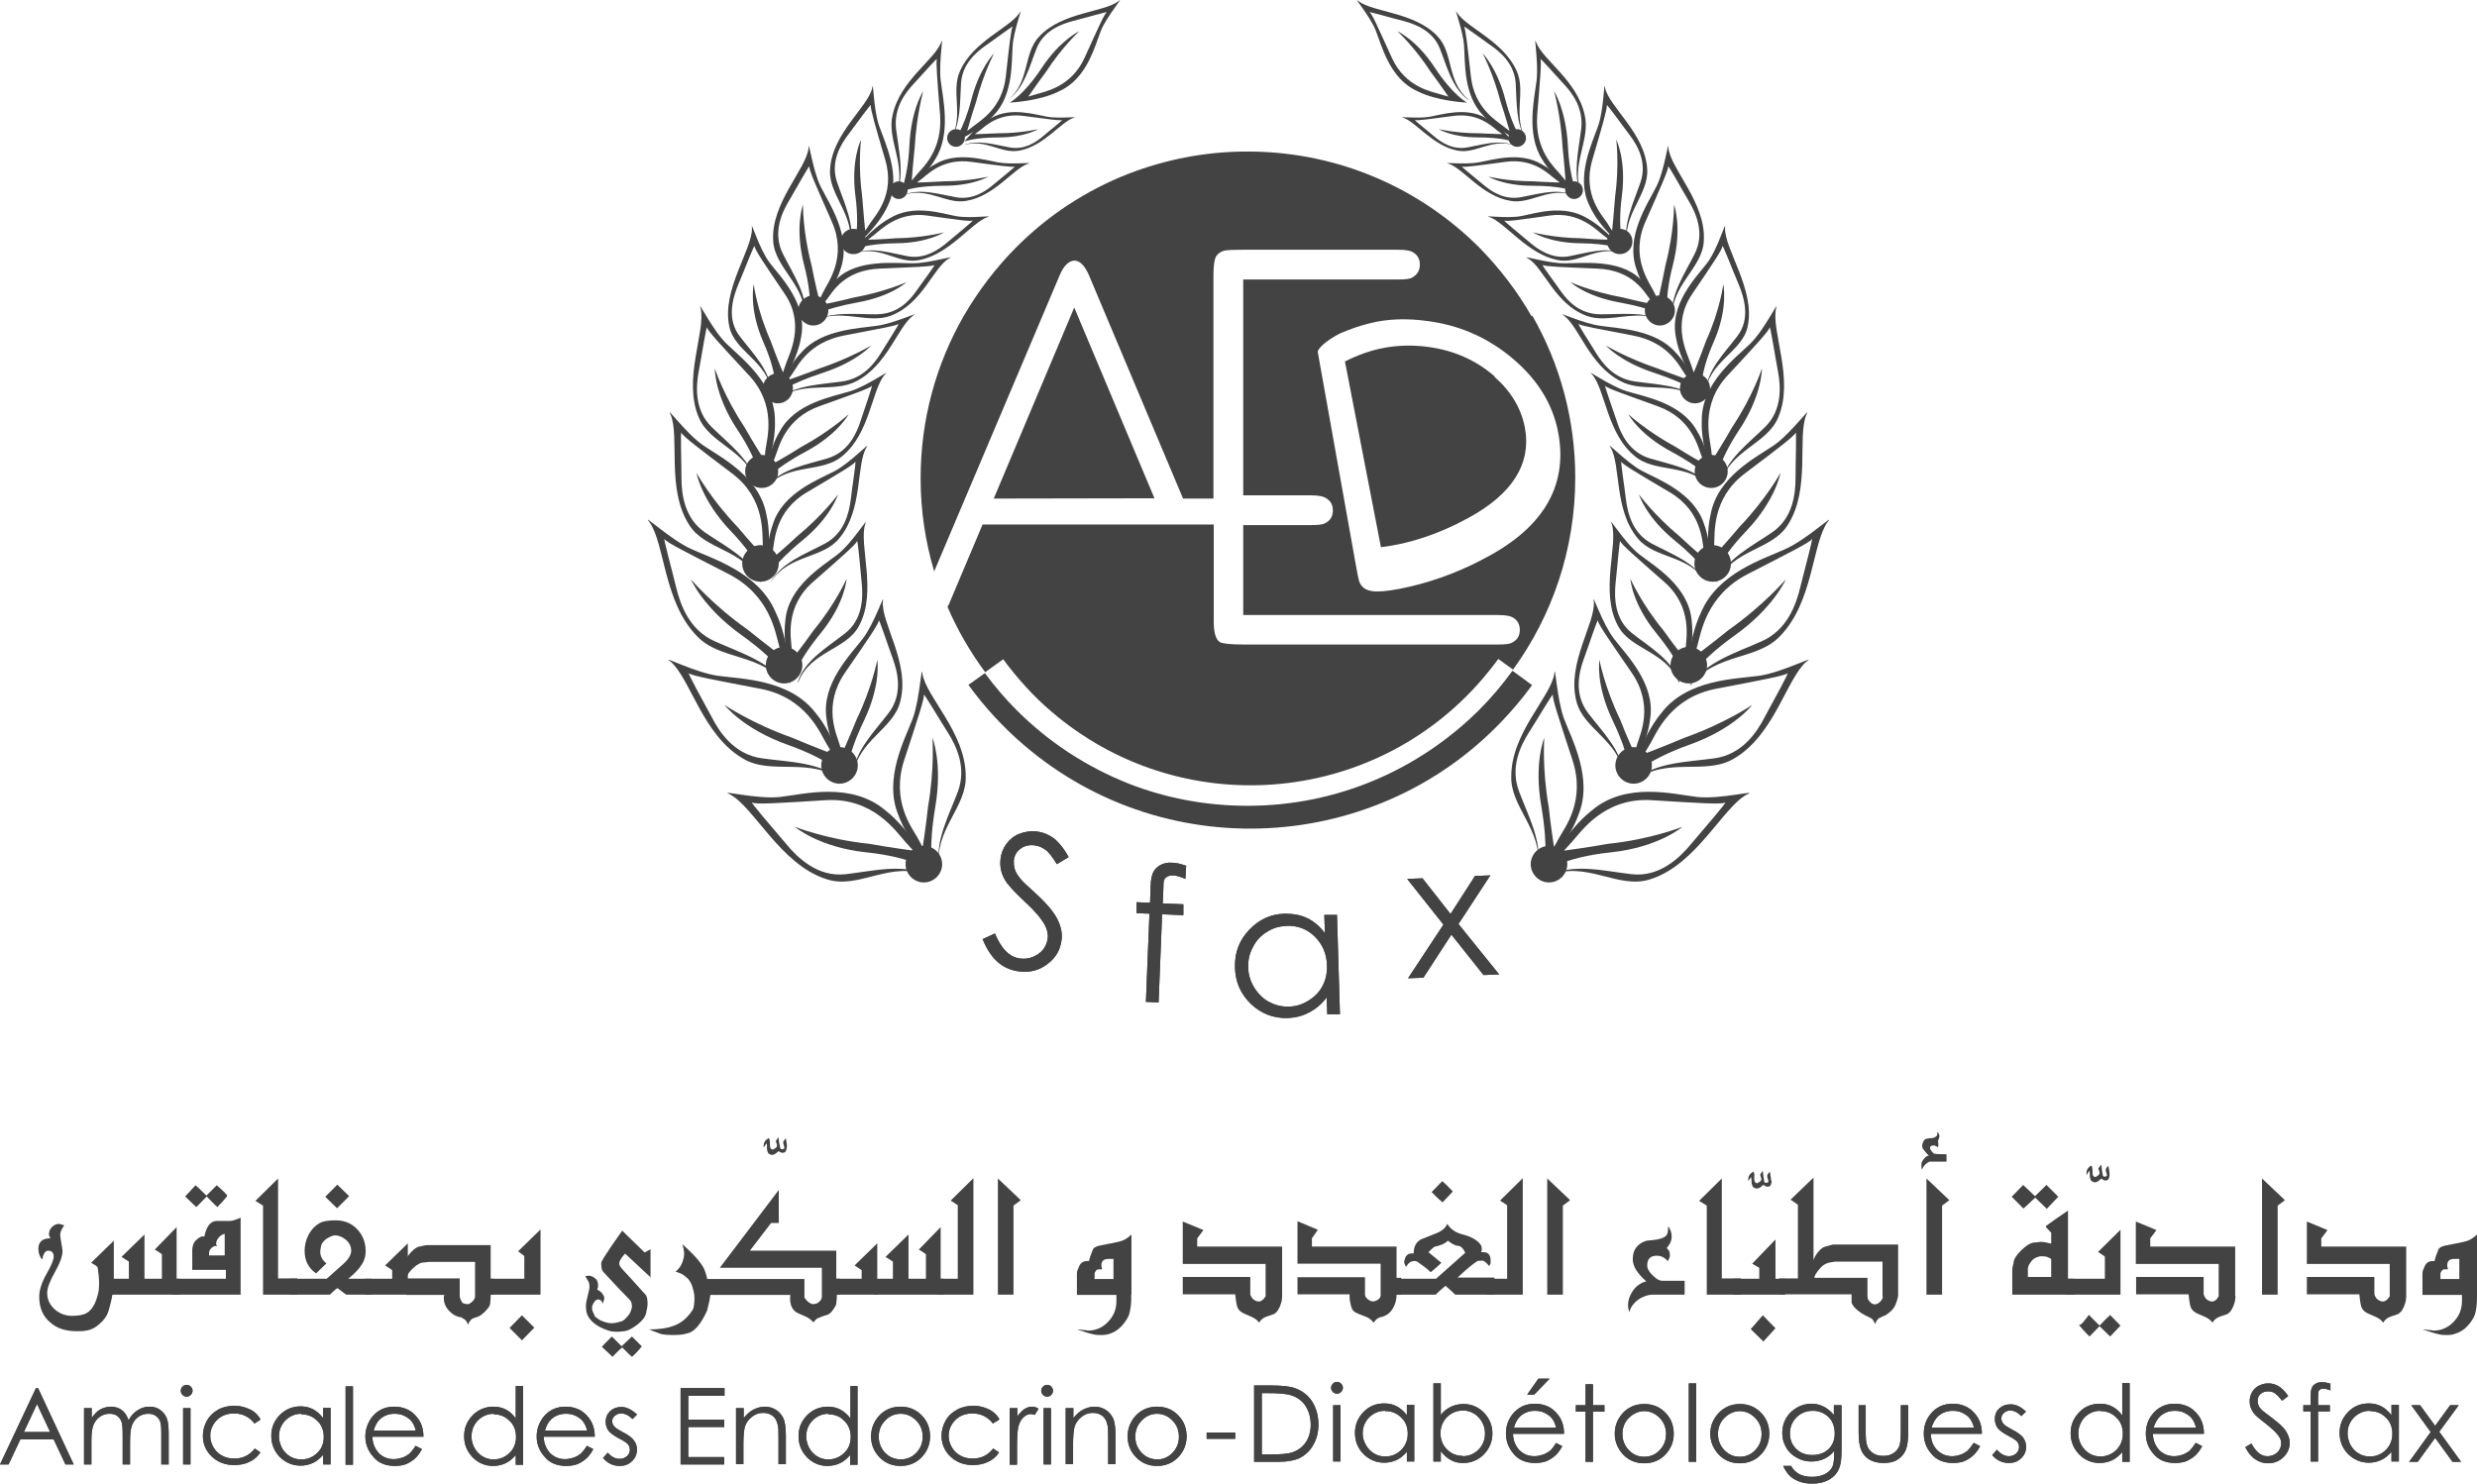 <?xml version="1.0" encoding="UTF-8"?>
<svg id="Layer_2" data-name="Layer 2" xmlns="http://www.w3.org/2000/svg" viewBox="0 0 84 50.32">
  <defs>
    <style>
      .cls-1 {
        fill: #434343;
        stroke-width: 0px;
      }
    </style>
  </defs>
  <g id="Layer_1-2" data-name="Layer 1">
    <g>
      <g>
        <path class="cls-1" d="M3.86,43.91h-.05c-.02.14-.06.32-.13.55-.04.15-.14.3-.29.43-.15.14-.31.22-.47.24-.08.02-.19.02-.33.02-.37,0-.67-.1-.89-.3-.25-.21-.37-.5-.37-.87,0-.22.08-.47.24-.76.16-.28.25-.48.25-.6,0-.13-.06-.2-.19-.2-.06,0-.11.04-.15.13-.03.06-.04.12-.04.16-.04-.01-.07-.06-.1-.14-.03-.08-.04-.16-.04-.21,0-.24.14-.36.41-.36-.03-.05-.05-.09-.05-.14,0-.1.04-.18.11-.25.07-.07.16-.1.24-.1,0,0,.06.02.17.05-.09.12-.14.23-.14.33,0,.01.01.1.04.27.03.16.04.26.04.27,0,.18-.09.42-.26.72-.17.3-.26.54-.26.7,0,.23.09.42.28.58.16.13.35.2.56.2s.38-.03.49-.09c.18-.1.31-.31.39-.64.03-.1.04-.23.04-.39,0-.15-.02-.33-.05-.53-.03-.04-.11-.09-.22-.15l.77-.75v1.83Z"/>
        <path class="cls-1" d="M6.09,43.91h-2.37v-.54h.65v-.58c-.06-.04-.14-.09-.25-.16l.78-.76v1.5h.59v-.83c-.05-.04-.13-.09-.24-.16l.74-.76v1.75h.1v.54Z"/>
        <path class="cls-1" d="M8.18,43.91h-2.33v-.54h1.81v-.3h-1.14v-.68s0-.07.03-.17c.02-.07.07-.14.16-.21.09-.07.16-.09.22-.07.07-.35.21-.53.43-.53h.45c.07,0,.19-.04.35-.11v2.62ZM7.71,40.56s-.11.15-.34.38c-.08-.07-.2-.19-.36-.36l-.35.36s-.17-.15-.38-.36c.07-.08.19-.2.35-.38.04.03.17.15.37.35l.35-.35c.24.21.35.32.35.35M7.62,42.58v-.73c-.07.01-.14.05-.2.12-.06.07-.09.14-.09.21,0,.03,0,.05.02.06,0,.02,0,.03,0,.04-.01-.01-.02-.02-.03-.02-.06,0-.11.03-.16.08-.05.05-.07.11-.07.16,0,.02,0,.03,0,.05,0,.02,0,.03,0,.03h.51Z"/>
        <path class="cls-1" d="M10.08,43.91h-1.16v-3.02c-.06-.04-.15-.09-.26-.16l.77-.76v3.39h.65v.54Z"/>
        <path class="cls-1" d="M12.6,43.91h-.86s-.06-.04-.15-.11c-.09-.07-.14-.11-.15-.11s-.1.07-.25.22h-1.37v-.54h1.26c.18-.16.36-.32.55-.49.19-.17.28-.32.28-.46s-.06-.27-.18-.37c-.12-.1-.24-.15-.37-.15-.07,0-.16.04-.28.11-.11.08-.17.16-.19.24-.02.11-.03.18-.03.2,0,.16.07.29.21.4l-.35.34c-.26-.18-.39-.43-.39-.77,0-.17.04-.35.12-.51.11-.22.26-.37.46-.46.11-.04.27-.06.48-.06.3,0,.55.11.74.32.18.2.27.44.27.72,0,.17-.04.32-.12.44-.08.14-.23.31-.47.5h.79v.54ZM11.84,40.57l-.41.41-.4-.39.41-.41.4.39Z"/>
        <path class="cls-1" d="M13.84,43.91h-1.47v-.54h.93v-.02s0-.27,0-.27c-.06-.04-.14-.09-.24-.16l.77-.75v1.75Z"/>
        <path class="cls-1" d="M16.74,43.91h-.1c0,.07,0,.17-.02.32-.01.07-.07.15-.17.25-.1.1-.18.16-.25.18-.04.01-.11.04-.19.07-.05.04-.1.1-.14.2-.03-.1-.08-.17-.15-.2-.02-.01-.04-.03-.08-.05-.16-.02-.3-.1-.41-.22-.12-.13-.18-.27-.18-.43,0-.04,0-.07.02-.11h-1.29v-.59s0-.07-.02-.2c-.01-.13-.02-.21-.02-.22,0-.04.01-.11.03-.2.02-.06.08-.14.18-.25.1-.1.19-.17.27-.18.16-.04.25-.05.27-.05h2.15v1.14h.1v.54ZM16.11,44.02v-1.22h-1.56s-.02,0-.18.02c-.11,0-.23.07-.36.19-.13.12-.21.24-.24.35h1.82v.59c0,.05.02.12.08.22.01,0,.02.02.03.03.06.02.1.03.14.03h.06c.07-.04.12-.08.15-.12.03-.04.05-.07.05-.1"/>
        <path class="cls-1" d="M18.33,43.91h-1.79v-.54h1.24v-.77s-.12-.09-.21-.16l.76-.74v2.21ZM18.12,45.03l-.42.43-.42-.42.42-.43.42.42Z"/>
        <path class="cls-1" d="M22.07,43.33l-.87-.81c-.09.09-.15.18-.18.25-.01.03-.02.05-.02.08,0,.05.03.11.08.17.18.19.45.49.81.89.05.05.07.16.07.31,0,.08-.02.19-.05.32-.03.13-.13.26-.3.39-.17.13-.31.2-.43.22-.12.01-.2.02-.22.02-.13,0-.24-.01-.33-.04-.24-.08-.41-.18-.53-.29-.12-.11-.18-.22-.21-.33-.01-.07-.02-.15-.02-.22,0-.08.02-.19.06-.34.04-.15.06-.25.06-.3,0-.04,0-.09-.02-.14,0-.03-.05-.1-.12-.22.03-.02.06-.02.1-.02s.08,0,.12.02c.04.01.09.05.15.1,0,.01.02.03.03.05.05.12.04.22,0,.3.12.05.2.14.24.25,0,.01,0,.03,0,.06,0,.02-.02.08-.05.17-.01-.05-.04-.1-.09-.13l-.06-.02s-.03,0-.07.02c-.04.02-.09.09-.14.21v.13s.05.12.09.21c.01.02.05.05.11.09.06.05.14.08.23.11.09.03.16.04.23.04.08,0,.2-.02.35-.07.04-.01.09-.05.16-.13.07-.07.11-.13.13-.18.03-.08.05-.14.05-.19,0-.09-.02-.16-.06-.21-.24-.24-.54-.56-.91-.96-.05-.06-.07-.14-.07-.24v-.08s.04-.09.09-.17c.1-.16.3-.46.62-.91l.76.74s.11-.06.2-.11v1ZM21.77,45.66c-.13.16-.24.28-.34.36-.04-.03-.15-.14-.33-.32-.07.06-.18.16-.33.32-.02-.02-.13-.13-.36-.34.01-.02.12-.13.34-.35l.33.33s.13-.12.35-.33l.34.34Z"/>
        <path class="cls-1" d="M24.3,43.91h-.21c-.01.12-.05.3-.11.54-.21.46-.43.72-.66.77-.04.01-.09.02-.16.04-.07.01-.18.02-.34.02s-.29-.01-.39-.03c-.07-.02-.21-.08-.42-.16.34,0,.6-.04.8-.11.28-.09.5-.28.67-.54.05-.07.07-.22.07-.44,0-.05-.01-.14-.04-.25-.04-.18-.11-.31-.19-.39-.09-.08-.17-.14-.24-.17-.05-.02-.11-.04-.17-.06.11-.09.18-.19.22-.29.05-.13.07-.23.07-.32,0-.08-.02-.19-.06-.32.45.4.71.71.77.92.02.05.05.14.08.28h.32v.54Z"/>
        <path class="cls-1" d="M26.68,38.89c0,.06-.01.11-.04.17,0,0-.01.01-.03.02-.01.01-.03.02-.06.02-.05,0-.09-.02-.14-.05h-.02s-.04.04-.08.07c-.04.03-.08.05-.13.05-.04,0-.07-.02-.11-.04-.03-.03-.05-.08-.06-.16,0-.11,0-.17-.02-.19-.02.03-.05.08-.09.14-.02-.15.04-.25.17-.32.03.03.04.09.04.17,0,.08,0,.14.02.17.02.04.05.05.09.05,0,0,.01-.01.06-.04.05-.02.07-.06.07-.1,0-.02,0-.04-.02-.08-.01-.04-.02-.06-.02-.07.02-.03.05-.08.09-.13.01.13.03.25.06.36,0,.03.03.05.07.05.01,0,.03-.01.07-.03,0-.02,0-.06-.02-.11-.02-.05-.02-.08-.02-.09,0-.04.03-.08.09-.14.03.15.04.25.04.3"/>
        <path class="cls-1" d="M28.51,43.91h-.13c0,.06,0,.16-.02.3,0,.05-.04.11-.1.2-.06.09-.12.15-.19.18-.08.02-.2.06-.36.13-.05.04-.09.09-.13.13-.07-.09-.17-.16-.29-.21-.17-.07-.27-.12-.3-.14-.15-.11-.22-.3-.19-.58h-2.83v-.54h3.31v.63s.02.03.04.05c.03.05.08.1.17.15.01,0,.02,0,.04.02.02,0,.04,0,.06,0,.06,0,.12-.02.17-.06.07-.06.11-.12.11-.18v-.99h-3.46l2-2.64v1.12c-.06,0-.14,0-.26,0-.16.21-.4.52-.72.94h2.93v.95h.13v.54Z"/>
        <path class="cls-1" d="M29.76,43.91h-1.47v-.54h.93v-.02s0-.27,0-.27c-.06-.04-.14-.09-.24-.16l.77-.75v1.75Z"/>
        <path class="cls-1" d="M32,43.91h-2.37v-.54h.65v-.58c-.06-.04-.14-.09-.25-.16l.78-.76v1.5h.59v-.83c-.05-.04-.13-.09-.24-.16l.74-.76v1.75h.1v.54Z"/>
        <path class="cls-1" d="M33.01,43.91h-1.22v-.54h.69v-2.49s-.11-.08-.24-.16l.77-.76v3.95Z"/>
        <path class="cls-1" d="M34.61,40.71s-.1.08-.24.18v3.02h-.53v-3.94l.77.73Z"/>
        <path class="cls-1" d="M38.36,43.91c.01.18,0,.38-.05.6-.02.11-.09.24-.2.38-.11.14-.23.24-.36.3-.04.02-.08.03-.13.05-.07.03-.17.04-.28.04-.08,0-.17,0-.24-.02-.12-.02-.31-.08-.57-.17.04,0,.1,0,.2.02.1,0,.15.02.16.02.27,0,.5-.1.69-.3.19-.2.28-.43.28-.7v-.21h-1.34v-.72s0-.08.02-.12c.02-.04.04-.09.06-.14.02-.05.06-.1.11-.13.04-.03.11-.04.22-.04.02-.1.07-.24.14-.41.04-.05.11-.09.21-.11.08-.02.17-.03.25-.05.14-.03.28-.05.43-.09.14-.03.28-.11.41-.24v2.05ZM37.76,43.37v-.67h-.18c-.15,0-.23.07-.23.22,0,.04.01.08.03.13h-.07c-.07,0-.11.01-.13.03-.04.05-.06.09-.06.13v.17h.65Z"/>
        <path class="cls-1" d="M43.48,43.96c0,.07-.01.16-.04.25-.05.17-.13.3-.24.36-.09.03-.18.06-.26.09-.11.04-.19.11-.24.2-.07-.1-.18-.17-.31-.22-.17-.07-.28-.12-.33-.17-.07-.05-.11-.14-.13-.26-.02-.11-.03-.21-.04-.31h-1.78v-.59h2.29v.58s0,.04.02.06c.03.08.09.14.17.17.03.02.06.02.09.02.02,0,.04,0,.04,0,0,0,.02,0,.05-.02.06-.03.1-.08.13-.13.01,0,.02-.01.02-.04v-1.08h-2.81v-1.44l.7.29c-.04.06-.11.15-.21.28v.28h2.88v1.67Z"/>
        <path class="cls-1" d="M47.52,43.91h-.16c0,.15-.03.3-.11.44-.09.17-.23.28-.41.32-.03,0-.07.02-.11.04-.04.02-.09.07-.15.15-.08-.11-.19-.18-.31-.22-.17-.06-.28-.11-.34-.15-.06-.04-.1-.12-.13-.26-.03-.13-.04-.24-.03-.33h-1.77v-.58h2.29v.59c0,.06.04.11.1.16.07.05.12.07.17.07.05,0,.11-.02.17-.06.06-.04.09-.09.09-.15v-1.07h-2.82v-1.44l.69.29c-.04.06-.11.16-.2.29v.28h2.87v1.06h.16v.54Z"/>
        <path class="cls-1" d="M50.68,43.91h-1.33c-.07-.07-.18-.17-.33-.3-.14.12-.25.21-.33.3h-1.35v-.54h1.36l.99-.88c-.06-.13-.13-.21-.21-.23-.04,0-.08-.01-.14-.03-.05-.02-.14-.07-.24-.15-.08.09-.23.16-.43.2-.03,0-.11.07-.23.19l.44.36c-.07.07-.19.18-.36.32-.11-.11-.26-.22-.46-.36-.04-.02-.07-.02-.1-.02,0,0-.04,0-.1.02-.05.01-.11.07-.18.18-.04-.08-.06-.13-.06-.16,0-.05.02-.12.05-.19.02-.03.05-.06.1-.09.02-.01.08-.02.17-.02,0-.21.07-.37.24-.47,0,0,.17-.07.5-.2.21-.08.34-.19.4-.33.11.18.28.3.53.36.27.07.47.18.59.33.03.04.05.09.05.16,0,.04,0,.07-.02.09,0,.02,0,.02.02.02h.06c.16,0,.24.1.24.29,0,.07,0,.11-.02.13s-.03.04-.04.05c-.03-.06-.09-.12-.19-.18-.04,0-.06,0-.08,0-.07,0-.11,0-.13.02-.13.08-.35.26-.66.55h1.25v.54ZM49.27,40.41c-.07.08-.19.2-.35.37-.04-.03-.17-.14-.37-.35.07-.07.19-.2.36-.37.04.03.17.15.37.36"/>
        <path class="cls-1" d="M51.64,43.91h-1.22v-.54h.69v-2.49s-.11-.08-.24-.16l.77-.76v3.95Z"/>
        <path class="cls-1" d="M53.24,40.71s-.1.08-.24.18v3.02h-.53v-3.94l.77.73Z"/>
        <path class="cls-1" d="M57.12,43.91h-1.07c-.15,0-.3.05-.45.14-.18.12-.3.27-.35.46-.03-.11-.04-.18-.04-.24,0-.16.05-.32.15-.47.12-.18.27-.29.47-.34-.3-.26-.46-.51-.46-.75,0-.32.15-.53.47-.63.12-.01.23-.02.35-.04.17-.03.29-.08.34-.17.03-.05.04-.15.04-.28.08.11.12.22.12.35,0,.14-.06.27-.17.39.02.01.04.04.07.08.03.04.04.1.04.17,0,.04-.02.1-.07.2-.1-.13-.23-.19-.38-.19-.21,0-.32.11-.32.33,0,.11.07.23.2.35.12.12.22.17.31.17h.76v.47Z"/>
        <path class="cls-1" d="M59.04,43.91h-1.16v-3.02c-.06-.04-.15-.09-.26-.16l.77-.76v3.39h.65v.54Z"/>
        <path class="cls-1" d="M60.08,40.04c0,.06-.01.11-.04.17,0,0-.01.01-.03.02-.01.01-.03.02-.06.02-.05,0-.09-.02-.14-.06h-.02s-.04.04-.08.07c-.04.03-.08.05-.14.05-.04,0-.07-.02-.11-.04-.03-.03-.05-.08-.06-.16,0-.11-.01-.17-.02-.19-.02.03-.05.08-.09.14-.02-.15.04-.25.17-.32.03.03.04.09.03.17,0,.08,0,.14.02.17.02.04.05.05.09.05,0,0,.01-.01.06-.04.05-.02.07-.06.07-.1,0-.02,0-.04-.02-.08-.01-.04-.02-.06-.02-.07.02-.03.05-.08.09-.13.01.13.03.25.05.36,0,.03.03.05.07.05.01,0,.04-.01.07-.03,0-.02,0-.06-.02-.11-.02-.05-.02-.08-.02-.1,0-.04.03-.08.09-.14.03.15.04.25.04.3"/>
        <path class="cls-1" d="M60.54,43.91h-1.75v-.54h.87v-.37s-.12-.07-.24-.14l.79-.82v1.33h.33v.54ZM60.21,45.05l-.41.45-.43-.42.41-.47.43.44Z"/>
        <path class="cls-1" d="M64.37,43.95s-.02.12-.07.25c-.05.16-.17.29-.36.41-.05.02-.13.05-.22.1-.05.04-.1.1-.13.2-.05-.11-.09-.18-.14-.2-.17-.08-.3-.15-.38-.21-.16-.11-.25-.22-.28-.33v-.27h-2.45v-.54h.63v-2.5c-.06-.04-.14-.1-.25-.17l.78-.75v2.8c.03-.09.08-.19.16-.28.08-.1.16-.16.24-.18l.26-.07h2.21v1.73ZM63.84,43.97v-1.18h-1.59s-.04,0-.14.02c-.16.02-.29.09-.39.21-.13.15-.19.25-.19.32h1.8v.64c0,.06.03.12.08.17.05.06.11.09.17.09s.12-.03.18-.09c.06-.06.09-.12.09-.17"/>
        <path class="cls-1" d="M66.01,39.4h-.58s-.07.03-.13.09c-.04.03-.08.09-.12.17-.02-.02-.02-.06-.02-.11,0-.04,0-.06,0-.08,0-.05.03-.1.09-.17.05-.07.11-.1.16-.11-.06-.05-.13-.13-.21-.24l-.02-.1s.02-.09.06-.16c.02-.04.06-.06.11-.07.05-.01.1-.02.16-.02.08,0,.13-.04.17-.08.02-.02.02-.06.02-.13.05.05.07.1.07.14,0,.04-.02.1-.05.17.02.09.02.16,0,.21-.06-.04-.11-.06-.15-.06-.08,0-.12.03-.12.09,0,.02.02.06.05.1.04.05.07.08.09.09.05.01.19.02.42.02v.25Z"/>
        <path class="cls-1" d="M66.1,40.71s-.1.08-.24.18v3.02h-.53v-3.94l.77.73Z"/>
        <path class="cls-1" d="M69.8,40.59l-.39.41-.39-.38-.4.37-.4-.4.39-.4.4.38.39-.38.4.4ZM70.34,43.91h-2.1v-.85s0-.04.01-.09.02-.09.03-.12c0-.13.1-.28.27-.45.18-.17.33-.26.47-.26.02,0,.05,0,.09-.01.05,0,.07-.01.09-.01.09,0,.21.02.36.06v-.37s-.07-.07-.18-.19c0-.03,0-.04.02-.05.17-.13.42-.3.73-.51v2.31h.21v.54ZM69.56,43.33v-.63l-.05-.03c-.07-.04-.15-.06-.23-.06-.04,0-.07,0-.1,0-.12.03-.21.07-.27.14-.03.04-.07.09-.11.16-.02.06-.03.1-.03.1v.3h.79Z"/>
        <path class="cls-1" d="M71.54,39.83c0,.06-.01.11-.04.17,0,0-.02.01-.03.02-.01.01-.03.02-.06.02-.05,0-.09-.02-.14-.06h-.02s-.04.04-.08.07c-.04.03-.08.05-.13.05-.04,0-.07-.02-.11-.04-.03-.03-.05-.08-.06-.16,0-.11,0-.17-.02-.19-.02.03-.05.08-.09.14-.02-.15.04-.25.16-.32.03.03.04.09.04.17,0,.08,0,.14.02.17.02.04.05.05.09.05,0,0,.01-.01.06-.04.04-.02.07-.06.07-.1,0-.02,0-.04-.02-.08s-.02-.06-.02-.07c.02-.03.05-.08.1-.13.01.13.03.25.05.36,0,.03.03.05.07.05.01,0,.04-.01.07-.03,0-.02,0-.06-.02-.11-.02-.05-.02-.08-.02-.09,0-.04.03-.08.09-.14.03.15.04.25.04.3"/>
        <path class="cls-1" d="M71.91,43.91h-1.86v-.54h1.33v-.75s-.12-.09-.23-.16l.76-.75v2.21ZM70.84,44.6c.07.07.19.19.36.36.14-.15.26-.27.36-.36,0,0,.12.13.35.36l-.35.37s-.16-.15-.36-.35l-.34.35s-.15-.14-.36-.39c.06,0,.12-.06.18-.14.06-.07.11-.14.16-.21"/>
        <path class="cls-1" d="M75.81,43.96c0,.07-.01.16-.04.25-.05.17-.13.3-.24.36-.09.03-.18.06-.26.09-.11.04-.19.11-.24.2-.07-.1-.18-.17-.31-.22-.17-.07-.28-.12-.33-.17-.07-.05-.11-.14-.13-.26-.02-.11-.03-.21-.04-.31h-1.78v-.59h2.29v.58s.01.04.02.06c.03.08.09.14.17.17.03.02.06.02.09.02.02,0,.04,0,.04,0,0,0,.02,0,.05-.02.06-.03.1-.08.12-.13.01,0,.02-.01.02-.04v-1.08h-2.81v-1.44l.7.29c-.04.06-.11.15-.21.28v.28h2.88v1.67Z"/>
        <path class="cls-1" d="M77.48,40.71s-.1.08-.24.18v3.02h-.53v-3.94l.77.73Z"/>
        <path class="cls-1" d="M81.6,43.96c0,.07-.01.16-.04.25-.05.17-.13.3-.24.36-.09.03-.18.06-.26.09-.11.04-.19.11-.24.2-.07-.1-.18-.17-.31-.22-.17-.07-.28-.12-.33-.17-.07-.05-.11-.14-.13-.26-.02-.11-.03-.21-.04-.31h-1.78v-.59h2.29v.58s.01.04.02.06c.03.08.09.14.17.17.03.02.06.02.09.02.02,0,.04,0,.04,0,0,0,.02,0,.05-.02.06-.03.1-.08.13-.13.01,0,.02-.01.02-.04v-1.08h-2.81v-1.44l.7.29c-.04.06-.11.15-.21.28v.28h2.88v1.67Z"/>
        <path class="cls-1" d="M84,43.91c0,.18,0,.38-.05.6-.02.11-.09.24-.2.38-.11.14-.23.24-.37.3-.04.02-.08.03-.13.05-.07.03-.17.04-.28.04-.08,0-.16,0-.24-.02-.11-.02-.31-.08-.57-.17.04,0,.1,0,.2.02.1,0,.15.02.16.02.27,0,.5-.1.69-.3.19-.2.28-.43.28-.7v-.21h-1.34v-.72s0-.08.02-.12c.02-.04.04-.09.06-.14.02-.05.06-.1.11-.13.04-.03.11-.04.22-.04.02-.1.07-.24.14-.41.04-.05.11-.09.21-.11.08-.02.17-.03.25-.05.14-.03.28-.05.43-.09.14-.03.28-.11.41-.24v2.05ZM83.4,43.37v-.67h-.18c-.15,0-.23.07-.23.22,0,.04.01.08.03.13h-.07c-.07,0-.11.01-.13.03-.04.05-.06.09-.06.13v.17h.65Z"/>
        <path class="cls-1" d="M1.29,47.08l1.21,2.59h-.28l-.4-.85H.69l-.4.85h-.29l1.22-2.59h.06ZM1.25,47.63l-.44.94h.89l-.44-.94Z"/>
        <path class="cls-1" d="M1.29,47.08l1.21,2.59h-.28l-.4-.85H.69l-.4.85h-.29l1.22-2.59h.06ZM1.25,47.63l-.44.94h.89l-.44-.94Z"/>
        <path class="cls-1" d="M2.86,47.76h.25v.33c.09-.12.17-.21.26-.27.12-.07.26-.11.39-.11.09,0,.18.02.26.05.08.04.15.09.2.15.05.06.1.15.14.26.08-.15.18-.26.31-.34.12-.08.25-.12.4-.12.13,0,.25.03.35.1.1.07.18.16.23.28.05.12.07.3.07.54v1.04h-.25v-1.04c0-.21-.01-.35-.04-.42-.03-.08-.08-.14-.15-.19-.07-.05-.16-.07-.25-.07-.12,0-.23.03-.33.1-.1.07-.17.16-.22.28-.05.12-.07.31-.07.59v.75h-.25v-.98c0-.23-.01-.39-.04-.47-.03-.08-.08-.15-.15-.2-.07-.05-.16-.07-.26-.07-.11,0-.22.03-.32.1-.1.07-.17.16-.22.28-.05.12-.07.29-.07.53v.81h-.25v-1.91Z"/>
        <path class="cls-1" d="M2.86,47.76h.25v.33c.09-.12.17-.21.26-.27.12-.07.26-.11.39-.11.09,0,.18.02.26.05.08.04.15.09.2.15.05.06.1.15.14.26.08-.15.18-.26.31-.34.12-.08.25-.12.4-.12.13,0,.25.03.35.1.1.07.18.16.23.28.05.12.07.3.07.54v1.04h-.25v-1.04c0-.21-.01-.35-.04-.42-.03-.08-.08-.14-.15-.19-.07-.05-.16-.07-.25-.07-.12,0-.23.03-.33.1-.1.07-.17.16-.22.28-.05.12-.07.31-.07.59v.75h-.25v-.98c0-.23-.01-.39-.04-.47-.03-.08-.08-.15-.15-.2-.07-.05-.16-.07-.26-.07-.11,0-.22.03-.32.1-.1.07-.17.16-.22.28-.05.12-.07.29-.07.53v.81h-.25v-1.91Z"/>
        <path class="cls-1" d="M6.33,46.97c.05,0,.1.02.14.06.04.04.06.09.06.14s-.02.1-.06.14c-.04.04-.09.06-.14.06s-.1-.02-.14-.06c-.04-.04-.06-.09-.06-.14s.02-.1.06-.14c.04-.04.09-.06.14-.06M6.21,47.76h.25v1.91h-.25v-1.91Z"/>
        <path class="cls-1" d="M6.33,46.97c.05,0,.1.02.14.06.04.04.06.09.06.14s-.02.1-.06.14c-.04.04-.09.06-.14.06s-.1-.02-.14-.06c-.04-.04-.06-.09-.06-.14s.02-.1.06-.14c.04-.04.09-.06.14-.06ZM6.21,47.76h.25v1.91h-.25v-1.91Z"/>
        <path class="cls-1" d="M8.82,48.16l-.19.12c-.17-.22-.4-.34-.69-.34-.23,0-.43.07-.58.22-.15.15-.23.33-.23.54,0,.14.04.27.11.39.07.12.17.22.29.28.12.07.26.1.42.1.28,0,.51-.11.69-.34l.19.13c-.09.14-.21.25-.37.32-.15.08-.33.11-.53.11-.3,0-.55-.1-.75-.29-.2-.19-.3-.43-.3-.7,0-.19.05-.36.14-.52.09-.16.22-.28.38-.37.16-.09.35-.13.55-.13.13,0,.25.02.37.06.12.04.22.09.3.15.08.06.15.14.21.24"/>
        <path class="cls-1" d="M8.82,48.16l-.19.12c-.17-.22-.4-.34-.69-.34-.23,0-.43.07-.58.22-.15.15-.23.33-.23.54,0,.14.04.27.11.39.07.12.17.22.29.28.12.07.26.1.42.1.28,0,.51-.11.69-.34l.19.13c-.09.14-.21.25-.37.32-.15.08-.33.11-.53.11-.3,0-.55-.1-.75-.29-.2-.19-.3-.43-.3-.7,0-.19.05-.36.14-.52.09-.16.22-.28.38-.37.16-.09.35-.13.55-.13.13,0,.25.02.37.06.12.04.22.09.3.15.08.06.15.14.21.24Z"/>
        <path class="cls-1" d="M11.21,47.76v1.91h-.25v-.33c-.1.12-.22.22-.35.28-.13.06-.27.09-.42.09-.27,0-.5-.1-.7-.29-.19-.2-.29-.43-.29-.72s.1-.51.29-.71c.19-.19.43-.29.7-.29.16,0,.3.03.43.1.13.07.24.17.34.3v-.35h.25ZM10.22,47.95c-.14,0-.26.03-.38.1-.12.07-.21.16-.28.28-.07.12-.1.25-.1.39s.04.26.1.39c.07.12.16.22.28.29.12.07.24.1.38.1s.26-.03.38-.1c.12-.07.21-.16.28-.27.07-.12.1-.25.1-.39,0-.22-.07-.41-.22-.55-.15-.15-.33-.22-.54-.22"/>
        <path class="cls-1" d="M11.21,47.76v1.91h-.25v-.33c-.1.12-.22.22-.35.28-.13.06-.27.09-.42.09-.27,0-.5-.1-.7-.29-.19-.2-.29-.43-.29-.72s.1-.51.29-.71c.19-.19.43-.29.7-.29.16,0,.3.03.43.1.13.07.24.17.34.3v-.35h.25ZM10.22,47.95c-.14,0-.26.03-.38.1-.12.07-.21.16-.28.28-.07.12-.1.25-.1.39s.04.26.1.39c.07.12.16.22.28.29.12.07.24.1.38.1s.26-.03.38-.1c.12-.07.21-.16.28-.27.07-.12.1-.25.1-.39,0-.22-.07-.41-.22-.55-.15-.15-.33-.22-.54-.22Z"/>
        <rect class="cls-1" x="11.72" y="47.02" width=".25" height="2.66"/>
        <rect class="cls-1" x="11.72" y="47.02" width=".25" height="2.66"/>
        <path class="cls-1" d="M14.1,49.04l.21.11c-.07.13-.15.24-.24.32-.09.08-.19.14-.3.19-.11.04-.24.06-.38.06-.31,0-.56-.1-.73-.31-.18-.2-.27-.43-.27-.69,0-.24.08-.46.22-.65.19-.24.44-.36.76-.36s.59.12.78.37c.14.17.21.39.21.65h-1.73c0,.22.08.4.21.55.14.14.31.21.51.21.1,0,.19-.02.29-.05.09-.03.17-.08.24-.13.06-.06.13-.14.21-.27M14.1,48.52c-.03-.13-.08-.23-.14-.31s-.15-.14-.25-.19c-.1-.05-.21-.07-.33-.07-.19,0-.35.06-.49.18-.1.09-.17.22-.22.39h1.43Z"/>
        <path class="cls-1" d="M14.1,49.04l.21.11c-.07.13-.15.24-.24.32-.09.08-.19.14-.3.19-.11.04-.24.06-.38.06-.31,0-.56-.1-.73-.31-.18-.2-.27-.43-.27-.69,0-.24.08-.46.22-.65.19-.24.44-.36.76-.36s.59.12.78.37c.14.17.21.39.21.65h-1.73c0,.22.08.4.21.55.14.14.31.21.51.21.1,0,.19-.02.29-.05.09-.03.17-.08.24-.13.06-.06.13-.14.21-.27ZM14.1,48.52c-.03-.13-.08-.23-.14-.31s-.15-.14-.25-.19c-.1-.05-.21-.07-.33-.07-.19,0-.35.06-.49.18-.1.09-.17.22-.22.39h1.43Z"/>
        <path class="cls-1" d="M17.74,47.02v2.66h-.25v-.33c-.1.12-.22.22-.35.28-.13.06-.27.09-.42.09-.27,0-.5-.1-.69-.29-.19-.2-.29-.43-.29-.72s.1-.51.29-.71c.19-.19.43-.29.7-.29.16,0,.3.03.43.1.13.07.24.17.33.3v-1.1h.25ZM16.75,47.95c-.14,0-.26.03-.38.1-.12.07-.21.16-.28.28-.07.12-.1.25-.1.39s.03.26.1.39c.07.12.16.22.28.29.12.07.24.1.37.1s.26-.03.38-.1c.12-.07.21-.16.28-.27.07-.12.1-.25.1-.39,0-.22-.07-.41-.22-.55-.15-.15-.32-.22-.54-.22"/>
        <path class="cls-1" d="M17.74,47.02v2.66h-.25v-.33c-.1.12-.22.22-.35.28-.13.06-.27.09-.42.09-.27,0-.5-.1-.69-.29-.19-.2-.29-.43-.29-.72s.1-.51.29-.71c.19-.19.43-.29.7-.29.16,0,.3.03.43.1.13.07.24.17.33.3v-1.1h.25ZM16.75,47.95c-.14,0-.26.03-.38.1-.12.07-.21.16-.28.28-.07.12-.1.25-.1.39s.03.26.1.39c.07.12.16.22.28.29.12.07.24.1.37.1s.26-.03.38-.1c.12-.07.21-.16.28-.27.07-.12.1-.25.1-.39,0-.22-.07-.41-.22-.55-.15-.15-.32-.22-.54-.22Z"/>
        <path class="cls-1" d="M19.91,49.04l.21.11c-.07.13-.15.24-.24.32-.09.08-.19.14-.3.19-.11.04-.24.06-.38.06-.31,0-.56-.1-.73-.31-.18-.2-.27-.43-.27-.69,0-.24.08-.46.22-.65.19-.24.44-.36.76-.36s.59.12.78.37c.14.17.21.39.21.65h-1.73c0,.22.08.4.21.55.14.14.31.21.51.21.1,0,.19-.02.29-.05.09-.03.17-.08.24-.13.06-.06.13-.14.21-.27M19.91,48.52c-.03-.13-.08-.23-.14-.31-.06-.08-.15-.14-.25-.19-.1-.05-.21-.07-.33-.07-.19,0-.35.06-.49.18-.1.09-.17.22-.22.39h1.43Z"/>
        <path class="cls-1" d="M19.91,49.04l.21.11c-.07.13-.15.24-.24.32-.09.08-.19.14-.3.19-.11.04-.24.06-.38.06-.31,0-.56-.1-.73-.31-.18-.2-.27-.43-.27-.69,0-.24.08-.46.22-.65.19-.24.44-.36.76-.36s.59.12.78.37c.14.17.21.39.21.65h-1.73c0,.22.08.4.21.55.14.14.31.21.51.21.1,0,.19-.02.29-.05.09-.03.17-.08.24-.13.06-.06.13-.14.21-.27ZM19.91,48.52c-.03-.13-.08-.23-.14-.31-.06-.08-.15-.14-.25-.19-.1-.05-.21-.07-.33-.07-.19,0-.35.06-.49.18-.1.09-.17.22-.22.39h1.43Z"/>
        <path class="cls-1" d="M21.61,47.97l-.16.16c-.13-.13-.26-.19-.39-.19-.08,0-.15.03-.21.08-.06.05-.09.11-.09.18,0,.06.02.12.07.18.05.06.15.12.3.2.18.09.31.19.37.28.07.09.1.19.1.3,0,.16-.05.29-.17.4-.11.11-.25.16-.41.16-.11,0-.22-.02-.32-.07-.1-.05-.18-.12-.25-.2l.16-.18c.12.14.26.21.4.21.1,0,.18-.03.25-.09.07-.06.1-.14.1-.22,0-.07-.02-.13-.07-.19-.05-.05-.15-.12-.31-.2-.17-.09-.29-.18-.35-.26-.06-.09-.09-.19-.09-.3,0-.14.05-.26.15-.36.1-.09.22-.14.38-.14.18,0,.35.09.53.25"/>
        <path class="cls-1" d="M21.61,47.97l-.16.16c-.13-.13-.26-.19-.39-.19-.08,0-.15.03-.21.08-.06.05-.09.11-.09.18,0,.06.02.12.07.18.05.06.15.12.3.2.18.09.31.19.37.28.07.09.1.19.1.3,0,.16-.05.29-.17.4-.11.11-.25.16-.41.16-.11,0-.22-.02-.32-.07-.1-.05-.18-.12-.25-.2l.16-.18c.12.14.26.21.4.21.1,0,.18-.03.25-.09.07-.06.1-.14.1-.22,0-.07-.02-.13-.07-.19-.05-.05-.15-.12-.31-.2-.17-.09-.29-.18-.35-.26-.06-.09-.09-.19-.09-.3,0-.14.05-.26.15-.36.1-.09.22-.14.38-.14.18,0,.35.09.53.25Z"/>
        <polygon class="cls-1" points="23.08 47.08 24.57 47.08 24.57 47.34 23.34 47.34 23.34 48.15 24.56 48.15 24.56 48.4 23.34 48.4 23.34 49.42 24.56 49.42 24.56 49.67 23.08 49.67 23.08 47.08"/>
        <polygon class="cls-1" points="23.08 47.08 24.57 47.08 24.57 47.34 23.34 47.34 23.34 48.15 24.56 48.15 24.56 48.4 23.34 48.4 23.34 49.42 24.56 49.42 24.56 49.67 23.08 49.67 23.08 47.08"/>
        <path class="cls-1" d="M24.97,47.76h.25v.34c.1-.13.21-.23.33-.29.12-.06.25-.1.39-.1s.27.04.38.11c.11.07.19.17.25.29.05.12.08.32.08.57v.98h-.25v-.91c0-.22,0-.37-.03-.44-.03-.13-.08-.22-.17-.29-.08-.06-.19-.1-.32-.1-.15,0-.28.05-.4.15-.12.1-.2.22-.23.37-.02.09-.04.27-.04.52v.7h-.25v-1.91Z"/>
        <path class="cls-1" d="M24.97,47.76h.25v.34c.1-.13.21-.23.33-.29.12-.06.25-.1.39-.1s.27.04.38.11c.11.07.19.17.25.29.05.12.08.32.08.57v.98h-.25v-.91c0-.22,0-.37-.03-.44-.03-.13-.08-.22-.17-.29-.08-.06-.19-.1-.32-.1-.15,0-.28.05-.4.15-.12.1-.2.22-.23.37-.02.09-.04.27-.04.52v.7h-.25v-1.91Z"/>
        <path class="cls-1" d="M29.08,47.02v2.66h-.25v-.33c-.1.12-.22.22-.35.28-.13.06-.27.09-.42.09-.27,0-.5-.1-.69-.29-.19-.2-.29-.43-.29-.72s.1-.51.29-.71c.19-.19.43-.29.7-.29.16,0,.3.03.43.1.13.07.24.17.34.3v-1.1h.25ZM28.1,47.95c-.14,0-.26.03-.38.1-.12.07-.21.16-.28.28-.07.12-.1.25-.1.39s.04.26.1.39c.07.12.16.22.28.29.12.07.24.1.37.1s.26-.03.38-.1.21-.16.28-.27c.07-.12.1-.25.1-.39,0-.22-.07-.41-.22-.55-.14-.15-.32-.22-.54-.22"/>
        <path class="cls-1" d="M29.08,47.02v2.66h-.25v-.33c-.1.12-.22.22-.35.28-.13.06-.27.09-.42.09-.27,0-.5-.1-.69-.29-.19-.2-.29-.43-.29-.72s.1-.51.29-.71c.19-.19.43-.29.7-.29.16,0,.3.03.43.1.13.07.24.17.34.3v-1.1h.25ZM28.1,47.95c-.14,0-.26.03-.38.1-.12.07-.21.16-.28.28-.07.12-.1.25-.1.39s.04.26.1.39c.07.12.16.22.28.29.12.07.24.1.37.1s.26-.03.38-.1.21-.16.28-.27c.07-.12.1-.25.1-.39,0-.22-.07-.41-.22-.55-.14-.15-.32-.22-.54-.22Z"/>
        <path class="cls-1" d="M30.55,47.71c.29,0,.54.11.73.32.18.19.26.43.26.69s-.09.5-.28.7c-.19.2-.43.3-.72.3s-.53-.1-.72-.3c-.19-.2-.28-.43-.28-.7s.09-.49.26-.69c.19-.21.44-.32.73-.32M30.55,47.95c-.2,0-.38.07-.53.23-.15.15-.22.33-.22.55,0,.14.03.27.1.39.07.12.16.21.27.28.11.06.24.1.37.1s.26-.03.38-.1c.11-.07.2-.16.27-.28.07-.12.1-.25.1-.39,0-.21-.07-.4-.22-.55-.15-.15-.32-.23-.53-.23"/>
        <path class="cls-1" d="M30.55,47.71c.29,0,.54.11.73.32.18.19.26.43.26.69s-.09.5-.28.7c-.19.2-.43.3-.72.3s-.53-.1-.72-.3c-.19-.2-.28-.43-.28-.7s.09-.49.26-.69c.19-.21.44-.32.73-.32ZM30.55,47.95c-.2,0-.38.07-.53.23-.15.15-.22.33-.22.55,0,.14.03.27.1.39.07.12.16.21.27.28.11.06.24.1.37.1s.26-.03.38-.1c.11-.07.2-.16.27-.28.07-.12.1-.25.1-.39,0-.21-.07-.4-.22-.55-.15-.15-.32-.23-.53-.23Z"/>
        <path class="cls-1" d="M33.87,48.16l-.2.12c-.17-.22-.4-.34-.69-.34-.23,0-.43.07-.58.22-.15.15-.23.33-.23.54,0,.14.04.27.11.39.07.12.17.22.29.28.12.07.26.1.42.1.28,0,.51-.11.69-.34l.2.13c-.09.14-.21.25-.37.32-.16.08-.33.11-.53.11-.3,0-.55-.1-.75-.29-.2-.19-.3-.43-.3-.7,0-.19.05-.36.14-.52.09-.16.22-.28.39-.37.16-.09.35-.13.55-.13.13,0,.25.02.37.06.12.04.22.09.3.15.08.06.15.14.21.24"/>
        <path class="cls-1" d="M33.87,48.16l-.2.12c-.17-.22-.4-.34-.69-.34-.23,0-.43.07-.58.22-.15.15-.23.33-.23.54,0,.14.04.27.11.39.07.12.17.22.29.28.12.07.26.1.42.1.28,0,.51-.11.69-.34l.2.13c-.09.14-.21.25-.37.32-.16.08-.33.11-.53.11-.3,0-.55-.1-.75-.29-.2-.19-.3-.43-.3-.7,0-.19.05-.36.14-.52.09-.16.22-.28.39-.37.16-.09.35-.13.55-.13.13,0,.25.02.37.06.12.04.22.09.3.15.08.06.15.14.21.24Z"/>
        <path class="cls-1" d="M34.25,47.76h.25v.28c.08-.11.16-.19.24-.25.08-.05.17-.08.26-.08.07,0,.14.02.22.07l-.13.21c-.05-.02-.1-.03-.13-.03-.08,0-.16.03-.24.1-.08.07-.14.17-.18.31-.03.11-.05.33-.05.66v.65h-.25v-1.91Z"/>
        <path class="cls-1" d="M34.25,47.76h.25v.28c.08-.11.16-.19.24-.25.08-.05.17-.08.26-.08.07,0,.14.02.22.07l-.13.21c-.05-.02-.1-.03-.13-.03-.08,0-.16.03-.24.1-.08.07-.14.17-.18.31-.03.11-.05.33-.05.66v.65h-.25v-1.91Z"/>
        <path class="cls-1" d="M35.51,46.97c.06,0,.1.02.14.06.04.04.06.09.06.14s-.02.1-.06.14c-.04.04-.09.06-.14.06s-.1-.02-.14-.06c-.04-.04-.06-.09-.06-.14s.02-.1.06-.14c.04-.04.09-.06.14-.06M35.39,47.76h.25v1.91h-.25v-1.91Z"/>
        <path class="cls-1" d="M35.51,46.97c.06,0,.1.02.14.06.04.04.06.09.06.14s-.02.1-.06.14c-.04.04-.09.06-.14.06s-.1-.02-.14-.06c-.04-.04-.06-.09-.06-.14s.02-.1.06-.14c.04-.04.09-.06.14-.06ZM35.39,47.76h.25v1.91h-.25v-1.91Z"/>
        <path class="cls-1" d="M36.15,47.76h.25v.34c.1-.13.21-.23.33-.29.12-.06.25-.1.39-.1s.27.04.38.11c.11.07.19.17.25.29.05.12.08.32.08.57v.98h-.25v-.91c0-.22,0-.37-.03-.44-.03-.13-.08-.22-.17-.29-.08-.06-.19-.1-.32-.1-.15,0-.28.05-.4.15-.12.1-.2.22-.23.37-.02.09-.04.27-.04.52v.7h-.25v-1.91Z"/>
        <path class="cls-1" d="M36.15,47.76h.25v.34c.1-.13.21-.23.33-.29.12-.06.25-.1.39-.1s.27.04.38.11c.11.07.19.17.25.29.05.12.08.32.08.57v.98h-.25v-.91c0-.22,0-.37-.03-.44-.03-.13-.08-.22-.17-.29-.08-.06-.19-.1-.32-.1-.15,0-.28.05-.4.15-.12.1-.2.22-.23.37-.02.09-.04.27-.04.52v.7h-.25v-1.91Z"/>
        <path class="cls-1" d="M39.25,47.71c.3,0,.54.11.73.32.18.19.26.43.26.69s-.09.5-.28.7c-.19.2-.43.3-.72.3s-.53-.1-.72-.3c-.19-.2-.28-.43-.28-.7s.09-.49.26-.69c.19-.21.44-.32.73-.32M39.25,47.95c-.2,0-.38.07-.53.23-.15.15-.22.33-.22.55,0,.14.03.27.1.39.07.12.16.21.27.28.11.06.24.1.37.1s.26-.03.37-.1c.11-.07.2-.16.27-.28.07-.12.1-.25.1-.39,0-.21-.07-.4-.22-.55-.15-.15-.32-.23-.53-.23"/>
        <path class="cls-1" d="M39.25,47.71c.3,0,.54.11.73.32.18.19.26.43.26.69s-.09.5-.28.7c-.19.2-.43.3-.72.3s-.53-.1-.72-.3c-.19-.2-.28-.43-.28-.7s.09-.49.26-.69c.19-.21.44-.32.73-.32ZM39.25,47.95c-.2,0-.38.07-.53.23-.15.15-.22.33-.22.55,0,.14.03.27.1.39.07.12.16.21.27.28.11.06.24.1.37.1s.26-.03.37-.1c.11-.07.2-.16.27-.28.07-.12.1-.25.1-.39,0-.21-.07-.4-.22-.55-.15-.15-.32-.23-.53-.23Z"/>
        <rect class="cls-1" x="40.92" y="48.59" width=".97" height=".21"/>
        <rect class="cls-1" x="40.92" y="48.59" width=".97" height=".21"/>
        <path class="cls-1" d="M42.53,49.58v-2.59h.54c.39,0,.67.03.84.09.25.09.45.24.59.46.14.22.21.48.21.78,0,.26-.06.49-.17.68-.11.2-.26.34-.44.44-.18.09-.43.14-.75.14h-.82ZM42.78,49.33h.3c.36,0,.6-.02.74-.07.19-.06.35-.18.46-.34.11-.16.17-.37.17-.6s-.06-.46-.18-.64c-.12-.18-.29-.3-.5-.36-.16-.05-.43-.07-.8-.07h-.18v2.09Z"/>
        <path class="cls-1" d="M42.53,49.58v-2.59h.54c.39,0,.67.03.84.09.25.09.45.24.59.46.14.22.21.48.21.78,0,.26-.06.49-.17.68-.11.2-.26.34-.44.44-.18.09-.43.14-.75.14h-.82ZM42.78,49.33h.3c.36,0,.6-.02.74-.07.19-.06.35-.18.46-.34.11-.16.17-.37.17-.6s-.06-.46-.18-.64c-.12-.18-.29-.3-.5-.36-.16-.05-.43-.07-.8-.07h-.18v2.09Z"/>
        <path class="cls-1" d="M45.34,46.87c.05,0,.1.02.14.06.04.04.06.09.06.14s-.02.1-.06.14c-.04.04-.09.06-.14.06s-.1-.02-.14-.06c-.04-.04-.06-.09-.06-.14s.02-.1.06-.14c.04-.04.09-.06.14-.06M45.21,47.66h.25v1.91h-.25v-1.91Z"/>
        <path class="cls-1" d="M45.34,46.87c.05,0,.1.02.14.06.04.04.06.09.06.14s-.02.1-.06.14c-.04.04-.09.06-.14.06s-.1-.02-.14-.06c-.04-.04-.06-.09-.06-.14s.02-.1.06-.14c.04-.04.09-.06.14-.06ZM45.21,47.66h.25v1.91h-.25v-1.91Z"/>
        <path class="cls-1" d="M47.96,47.66v1.91h-.25v-.33c-.1.12-.22.22-.35.28-.13.06-.27.09-.42.09-.27,0-.5-.1-.7-.29-.19-.2-.29-.43-.29-.72s.1-.51.29-.71c.19-.2.43-.29.7-.29.16,0,.3.03.43.1.13.07.24.17.34.3v-.35h.25ZM46.97,47.85c-.14,0-.26.03-.38.1-.12.07-.21.16-.28.28-.07.12-.1.25-.1.39s.04.26.11.39c.07.12.16.22.28.29.12.07.24.1.38.1s.26-.03.38-.1c.12-.07.21-.16.28-.28.07-.12.1-.25.1-.39,0-.22-.07-.41-.22-.55-.15-.15-.33-.22-.54-.22"/>
        <path class="cls-1" d="M47.96,47.66v1.91h-.25v-.33c-.1.12-.22.22-.35.28-.13.06-.27.09-.42.09-.27,0-.5-.1-.7-.29-.19-.2-.29-.43-.29-.72s.1-.51.29-.71c.19-.2.43-.29.7-.29.16,0,.3.03.43.1.13.07.24.17.34.3v-.35h.25ZM46.97,47.85c-.14,0-.26.03-.38.1-.12.07-.21.16-.28.28-.07.12-.1.25-.1.39s.04.26.11.39c.07.12.16.22.28.29.12.07.24.1.38.1s.26-.03.38-.1c.12-.07.21-.16.28-.28.07-.12.1-.25.1-.39,0-.22-.07-.41-.22-.55-.15-.15-.33-.22-.54-.22Z"/>
        <path class="cls-1" d="M48.61,49.58v-2.66h.25v1.07c.1-.13.22-.22.35-.28.13-.06.27-.09.42-.09.27,0,.5.1.69.29.19.2.29.43.29.71s-.1.51-.29.71c-.19.19-.43.29-.7.29-.16,0-.3-.03-.42-.1-.13-.07-.24-.17-.34-.3v.35h-.25ZM49.6,49.39c.14,0,.26-.03.38-.1.12-.07.21-.16.28-.28.07-.12.1-.25.1-.39s-.03-.26-.1-.39c-.07-.12-.16-.22-.28-.29-.12-.07-.24-.1-.37-.1s-.26.03-.38.1c-.12.07-.21.16-.28.28-.07.12-.1.25-.1.39,0,.22.07.4.22.55.15.15.33.22.54.22"/>
        <path class="cls-1" d="M48.61,49.58v-2.66h.25v1.07c.1-.13.22-.22.35-.28.13-.06.27-.09.42-.09.27,0,.5.1.69.29.19.2.29.43.29.71s-.1.51-.29.71c-.19.19-.43.29-.7.29-.16,0-.3-.03-.42-.1-.13-.07-.24-.17-.34-.3v.35h-.25ZM49.6,49.39c.14,0,.26-.03.38-.1.12-.07.21-.16.28-.28.07-.12.1-.25.1-.39s-.03-.26-.1-.39c-.07-.12-.16-.22-.28-.29-.12-.07-.24-.1-.37-.1s-.26.03-.38.1c-.12.07-.21.16-.28.28-.07.12-.1.25-.1.39,0,.22.07.4.22.55.15.15.33.22.54.22Z"/>
        <polygon class="cls-1" points="53.77 46.95 54.02 46.95 54.02 47.66 54.41 47.66 54.41 47.88 54.02 47.88 54.02 49.58 53.77 49.58 53.77 47.88 53.44 47.88 53.44 47.66 53.77 47.66 53.77 46.95"/>
        <polygon class="cls-1" points="53.77 46.95 54.02 46.95 54.02 47.66 54.41 47.66 54.41 47.88 54.02 47.88 54.02 49.58 53.77 49.58 53.77 47.88 53.44 47.88 53.44 47.66 53.77 47.66 53.77 46.95"/>
        <path class="cls-1" d="M55.77,47.62c.29,0,.54.11.73.32.18.19.26.43.26.69s-.09.5-.28.7c-.19.2-.43.3-.72.3s-.53-.1-.72-.3c-.18-.2-.28-.43-.28-.7s.09-.49.26-.69c.19-.21.44-.32.73-.32M55.77,47.86c-.2,0-.38.08-.53.23-.15.15-.22.33-.22.55,0,.14.03.27.1.39.07.12.16.21.27.28.11.07.24.1.37.1s.26-.03.37-.1c.11-.07.2-.16.27-.28.07-.12.1-.25.1-.39,0-.21-.07-.4-.22-.55-.15-.15-.32-.23-.53-.23"/>
        <path class="cls-1" d="M55.77,47.62c.29,0,.54.11.73.32.18.19.26.43.26.69s-.09.5-.28.7c-.19.2-.43.3-.72.3s-.53-.1-.72-.3c-.18-.2-.28-.43-.28-.7s.09-.49.26-.69c.19-.21.44-.32.73-.32ZM55.77,47.86c-.2,0-.38.08-.53.23-.15.15-.22.33-.22.55,0,.14.03.27.1.39.07.12.16.21.27.28.11.07.24.1.37.1s.26-.03.37-.1c.11-.07.2-.16.27-.28.07-.12.1-.25.1-.39,0-.21-.07-.4-.22-.55-.15-.15-.32-.23-.53-.23Z"/>
        <rect class="cls-1" x="57.27" y="46.92" width=".25" height="2.66"/>
        <rect class="cls-1" x="57.27" y="46.92" width=".25" height="2.66"/>
        <path class="cls-1" d="M59.01,47.62c.29,0,.54.11.73.32.18.19.26.43.26.69s-.09.5-.28.7c-.19.2-.43.3-.72.3s-.53-.1-.72-.3c-.18-.2-.28-.43-.28-.7s.09-.49.27-.69c.19-.21.44-.32.73-.32M59.01,47.86c-.2,0-.38.08-.53.23-.15.15-.22.33-.22.55,0,.14.03.27.1.39.07.12.16.21.27.28.11.07.24.1.37.1s.26-.03.37-.1c.11-.07.2-.16.27-.28.07-.12.1-.25.1-.39,0-.21-.07-.4-.22-.55-.15-.15-.32-.23-.53-.23"/>
        <path class="cls-1" d="M59.01,47.62c.29,0,.54.11.73.32.18.19.26.43.26.69s-.09.5-.28.7c-.19.2-.43.3-.72.3s-.53-.1-.72-.3c-.18-.2-.28-.43-.28-.7s.09-.49.27-.69c.19-.21.44-.32.73-.32ZM59.01,47.86c-.2,0-.38.08-.53.23-.15.15-.22.33-.22.55,0,.14.03.27.1.39.07.12.16.21.27.28.11.07.24.1.37.1s.26-.03.37-.1c.11-.07.2-.16.27-.28.07-.12.1-.25.1-.39,0-.21-.07-.4-.22-.55-.15-.15-.32-.23-.53-.23Z"/>
        <path class="cls-1" d="M62.2,47.66h.25v1.52c0,.27-.02.46-.07.59-.06.18-.18.31-.34.41-.16.09-.35.14-.58.14-.16,0-.31-.02-.44-.07-.13-.05-.24-.11-.32-.19-.08-.08-.16-.19-.23-.34h.27c.07.13.17.22.28.28.11.06.26.09.43.09s.31-.03.43-.09c.12-.06.2-.14.25-.23.05-.09.07-.25.07-.46v-.1c-.09.12-.21.21-.34.27-.13.06-.28.09-.43.09-.18,0-.34-.04-.5-.13-.16-.09-.28-.2-.36-.35-.09-.15-.13-.31-.13-.49s.04-.34.13-.5c.09-.15.21-.27.37-.36.15-.09.32-.13.49-.13.14,0,.28.03.4.09.12.06.24.15.36.29v-.33ZM61.47,47.85c-.14,0-.27.03-.39.1-.12.07-.21.16-.28.28-.07.12-.1.25-.1.39,0,.21.07.38.21.52.14.14.32.21.55.21s.41-.07.55-.2c.14-.14.21-.31.21-.54,0-.14-.03-.27-.09-.39-.06-.11-.15-.2-.27-.27-.12-.07-.24-.1-.37-.1"/>
        <path class="cls-1" d="M62.2,47.66h.25v1.52c0,.27-.02.46-.07.59-.06.18-.18.31-.34.41-.16.09-.35.14-.58.14-.16,0-.31-.02-.44-.07-.13-.05-.24-.11-.32-.19-.08-.08-.16-.19-.23-.34h.27c.07.13.17.22.28.28.11.06.26.09.43.09s.31-.03.43-.09c.12-.06.2-.14.25-.23.05-.09.07-.25.07-.46v-.1c-.09.12-.21.21-.34.27-.13.06-.28.09-.43.09-.18,0-.34-.04-.5-.13-.16-.09-.28-.2-.36-.35-.09-.15-.13-.31-.13-.49s.04-.34.13-.5c.09-.15.21-.27.37-.36.15-.09.32-.13.49-.13.14,0,.28.03.4.09.12.06.24.15.36.29v-.33ZM61.47,47.85c-.14,0-.27.03-.39.1-.12.07-.21.16-.28.28-.07.12-.1.25-.1.39,0,.21.07.38.21.52.14.14.32.21.55.21s.41-.07.55-.2c.14-.14.21-.31.21-.54,0-.14-.03-.27-.09-.39-.06-.11-.15-.2-.27-.27-.12-.07-.24-.1-.37-.1Z"/>
        <path class="cls-1" d="M63.02,47.66h.25v.89c0,.22.01.37.04.45.03.12.1.21.2.28.1.07.22.1.36.1s.25-.03.35-.1c.1-.07.16-.15.2-.26.02-.07.04-.23.04-.47v-.89h.25v.94c0,.26-.03.46-.09.6-.06.13-.16.24-.28.31-.12.08-.28.11-.47.11s-.34-.04-.47-.11c-.13-.08-.22-.18-.28-.32-.06-.14-.09-.34-.09-.61v-.92Z"/>
        <path class="cls-1" d="M63.02,47.66h.25v.89c0,.22.01.37.04.45.03.12.1.21.2.28.1.07.22.1.36.1s.25-.03.35-.1c.1-.07.16-.15.2-.26.02-.07.04-.23.04-.47v-.89h.25v.94c0,.26-.03.46-.09.6-.06.13-.16.24-.28.31-.12.08-.28.11-.47.11s-.34-.04-.47-.11c-.13-.08-.22-.18-.28-.32-.06-.14-.09-.34-.09-.61v-.92Z"/>
        <path class="cls-1" d="M66.94,48.94l.21.11c-.07.13-.15.24-.24.32-.09.08-.19.14-.3.19-.11.04-.24.06-.38.06-.31,0-.56-.1-.73-.31-.18-.2-.26-.43-.26-.69,0-.24.07-.46.22-.65.19-.24.44-.36.76-.36s.59.12.78.37c.14.17.21.39.21.65h-1.73c0,.22.07.4.21.55.14.14.31.21.51.21.1,0,.19-.02.28-.05.09-.03.17-.08.24-.13.06-.06.13-.15.21-.27M66.94,48.42c-.03-.13-.08-.23-.14-.31-.06-.08-.15-.14-.25-.19-.1-.05-.21-.07-.33-.07-.19,0-.35.06-.49.18-.1.09-.17.22-.23.39h1.43Z"/>
        <path class="cls-1" d="M66.94,48.94l.21.11c-.07.13-.15.24-.24.32-.09.08-.19.14-.3.19-.11.04-.24.06-.38.06-.31,0-.56-.1-.73-.31-.18-.2-.26-.43-.26-.69,0-.24.07-.46.22-.65.19-.24.44-.36.76-.36s.59.12.78.37c.14.17.21.39.21.65h-1.73c0,.22.07.4.21.55.14.14.31.21.51.21.1,0,.19-.02.28-.05.09-.03.17-.08.24-.13.06-.06.13-.15.21-.27ZM66.94,48.42c-.03-.13-.08-.23-.14-.31-.06-.08-.15-.14-.25-.19-.1-.05-.21-.07-.33-.07-.19,0-.35.06-.49.18-.1.09-.17.22-.23.39h1.43Z"/>
        <path class="cls-1" d="M68.71,47.87l-.16.16c-.13-.13-.26-.19-.38-.19-.08,0-.15.03-.21.08-.06.05-.09.11-.09.19,0,.06.02.12.07.18.05.06.15.12.3.2.18.09.31.19.37.27.06.09.1.19.1.3,0,.16-.05.29-.17.4-.11.11-.25.16-.41.16-.11,0-.22-.02-.32-.07-.1-.05-.18-.11-.25-.2l.16-.18c.12.14.26.22.4.22.1,0,.18-.03.25-.09.07-.06.1-.14.1-.22,0-.07-.02-.13-.07-.19-.05-.05-.15-.12-.31-.2-.17-.09-.29-.18-.35-.26-.06-.09-.09-.19-.09-.3,0-.15.05-.27.15-.36.1-.09.22-.14.38-.14.18,0,.35.08.53.25"/>
        <path class="cls-1" d="M68.71,47.87l-.16.16c-.13-.13-.26-.19-.38-.19-.08,0-.15.03-.21.08-.06.05-.09.11-.09.19,0,.06.02.12.07.18.05.06.15.12.3.2.18.09.31.19.37.27.06.09.1.19.1.3,0,.16-.05.29-.17.4-.11.11-.25.16-.41.16-.11,0-.22-.02-.32-.07-.1-.05-.18-.11-.25-.2l.16-.18c.12.14.26.22.4.22.1,0,.18-.03.25-.09.07-.06.1-.14.1-.22,0-.07-.02-.13-.07-.19-.05-.05-.15-.12-.31-.2-.17-.09-.29-.18-.35-.26-.06-.09-.09-.19-.09-.3,0-.15.05-.27.15-.36.1-.09.22-.14.38-.14.18,0,.35.08.53.25Z"/>
        <path class="cls-1" d="M72.22,46.92v2.66h-.25v-.33c-.1.12-.22.22-.35.28-.13.06-.27.09-.42.09-.27,0-.5-.1-.69-.29-.19-.2-.29-.43-.29-.72s.1-.51.29-.71c.19-.2.43-.29.7-.29.16,0,.3.03.43.1.13.07.24.17.33.3v-1.1h.25ZM71.23,47.85c-.14,0-.26.03-.38.1-.12.07-.21.16-.27.28-.07.12-.1.25-.1.39s.03.26.1.39c.07.12.16.22.28.29.12.07.24.1.37.1s.26-.03.38-.1c.12-.07.21-.16.28-.28.07-.12.1-.25.1-.39,0-.22-.07-.41-.22-.55-.15-.15-.32-.22-.54-.22"/>
        <path class="cls-1" d="M72.22,46.92v2.66h-.25v-.33c-.1.12-.22.22-.35.28-.13.06-.27.09-.42.09-.27,0-.5-.1-.69-.29-.19-.2-.29-.43-.29-.72s.1-.51.29-.71c.19-.2.43-.29.7-.29.16,0,.3.03.43.1.13.07.24.17.33.3v-1.1h.25ZM71.23,47.85c-.14,0-.26.03-.38.1-.12.07-.21.16-.27.28-.07.12-.1.25-.1.39s.03.26.1.39c.07.12.16.22.28.29.12.07.24.1.37.1s.26-.03.38-.1c.12-.07.21-.16.28-.28.07-.12.1-.25.1-.39,0-.22-.07-.41-.22-.55-.15-.15-.32-.22-.54-.22Z"/>
        <path class="cls-1" d="M74.47,48.94l.21.11c-.07.13-.15.24-.24.32-.09.08-.19.14-.3.19-.11.04-.24.06-.38.06-.31,0-.56-.1-.73-.31-.18-.2-.26-.43-.26-.69,0-.24.07-.46.22-.65.19-.24.44-.36.76-.36s.59.12.78.37c.14.17.21.39.21.65h-1.73c0,.22.08.4.21.55.14.14.31.21.51.21.1,0,.19-.02.28-.05.09-.03.17-.08.24-.13.06-.06.13-.15.21-.27M74.47,48.42c-.03-.13-.08-.23-.14-.31-.06-.08-.15-.14-.25-.19-.1-.05-.21-.07-.33-.07-.19,0-.35.06-.49.18-.1.09-.17.22-.23.39h1.43Z"/>
        <path class="cls-1" d="M74.47,48.94l.21.11c-.07.13-.15.24-.24.32-.09.08-.19.14-.3.19-.11.04-.24.06-.38.06-.31,0-.56-.1-.73-.31-.18-.2-.26-.43-.26-.69,0-.24.07-.46.22-.65.19-.24.44-.36.76-.36s.59.12.78.37c.14.17.21.39.21.65h-1.73c0,.22.08.4.21.55.14.14.31.21.51.21.1,0,.19-.02.28-.05.09-.03.17-.08.24-.13.06-.06.13-.15.21-.27ZM74.47,48.42c-.03-.13-.08-.23-.14-.31-.06-.08-.15-.14-.25-.19-.1-.05-.21-.07-.33-.07-.19,0-.35.06-.49.18-.1.09-.17.22-.23.39h1.43Z"/>
        <path class="cls-1" d="M76.13,49.09l.22-.13c.16.29.33.43.54.43.09,0,.17-.02.24-.06.08-.04.13-.09.17-.16.04-.07.06-.14.06-.22,0-.09-.03-.17-.09-.25-.08-.12-.23-.25-.44-.42-.21-.16-.35-.28-.4-.35-.09-.12-.14-.25-.14-.4,0-.11.03-.22.08-.31.05-.09.13-.17.23-.22s.2-.08.32-.08c.12,0,.24.03.34.09.11.06.22.17.34.34l-.21.16c-.1-.13-.18-.21-.25-.26-.07-.04-.14-.06-.22-.06-.11,0-.19.03-.26.09-.07.06-.1.14-.1.23,0,.06.01.11.03.16.02.05.07.11.13.17.04.03.15.12.34.26.22.17.38.31.46.44.08.13.13.26.13.39,0,.19-.07.35-.21.49-.14.14-.32.21-.52.21-.16,0-.3-.04-.43-.13-.13-.08-.25-.22-.35-.42"/>
        <path class="cls-1" d="M76.13,49.09l.22-.13c.16.29.33.43.54.43.09,0,.17-.02.24-.06.08-.04.13-.09.17-.16.04-.07.06-.14.06-.22,0-.09-.03-.17-.09-.25-.08-.12-.23-.25-.44-.42-.21-.16-.35-.28-.4-.35-.09-.12-.14-.25-.14-.4,0-.11.03-.22.08-.31.05-.09.13-.17.23-.22s.2-.08.32-.08c.12,0,.24.03.34.09.11.06.22.17.34.34l-.21.16c-.1-.13-.18-.21-.25-.26-.07-.04-.14-.06-.22-.06-.11,0-.19.03-.26.09-.07.06-.1.14-.1.23,0,.06.01.11.03.16.02.05.07.11.13.17.04.03.15.12.34.26.22.17.38.31.46.44.08.13.13.26.13.39,0,.19-.07.35-.21.49-.14.14-.32.21-.52.21-.16,0-.3-.04-.43-.13-.13-.08-.25-.22-.35-.42Z"/>
        <path class="cls-1" d="M79.03,46.92v.24c-.09-.04-.17-.06-.23-.06-.05,0-.09,0-.12.03-.03.02-.05.04-.06.07,0,.03-.01.09-.01.2v.26h.4v.21h-.4v1.7h-.25v-1.7h-.25v-.21h.25v-.3c0-.14.01-.23.04-.29.02-.06.07-.11.13-.14.06-.04.13-.05.22-.05.08,0,.18.02.29.05"/>
        <path class="cls-1" d="M79.03,46.92v.24c-.09-.04-.17-.06-.23-.06-.05,0-.09,0-.12.03-.03.02-.05.04-.06.07,0,.03-.01.09-.01.2v.26h.4v.21h-.4v1.7h-.25v-1.7h-.25v-.21h.25v-.3c0-.14.01-.23.04-.29.02-.06.07-.11.13-.14.06-.04.13-.05.22-.05.08,0,.18.02.29.05Z"/>
        <path class="cls-1" d="M81.35,47.66v1.91h-.25v-.33c-.1.12-.22.22-.35.28-.13.06-.27.09-.42.09-.27,0-.5-.1-.7-.29-.19-.2-.29-.43-.29-.72s.1-.51.29-.71c.19-.2.43-.29.7-.29.16,0,.3.03.43.1.13.07.24.17.34.3v-.35h.25ZM80.37,47.85c-.14,0-.26.03-.38.1-.12.07-.21.16-.28.28-.07.12-.1.25-.1.39s.04.26.1.39c.07.12.16.22.28.29.12.07.24.1.38.1s.26-.03.38-.1c.12-.07.21-.16.28-.28.07-.12.1-.25.1-.39,0-.22-.07-.41-.22-.55-.15-.15-.33-.22-.54-.22"/>
        <path class="cls-1" d="M81.35,47.66v1.91h-.25v-.33c-.1.12-.22.22-.35.28-.13.06-.27.09-.42.09-.27,0-.5-.1-.7-.29-.19-.2-.29-.43-.29-.72s.1-.51.29-.71c.19-.2.43-.29.7-.29.16,0,.3.03.43.1.13.07.24.17.34.3v-.35h.25ZM80.37,47.85c-.14,0-.26.03-.38.1-.12.07-.21.16-.28.28-.07.12-.1.25-.1.39s.04.26.1.39c.07.12.16.22.28.29.12.07.24.1.38.1s.26-.03.38-.1c.12-.07.21-.16.28-.28.07-.12.1-.25.1-.39,0-.22-.07-.41-.22-.55-.15-.15-.33-.22-.54-.22Z"/>
        <polygon class="cls-1" points="81.77 47.66 82.07 47.66 82.58 48.36 83.09 47.66 83.38 47.66 82.72 48.56 83.46 49.58 83.17 49.58 82.58 48.77 81.99 49.58 81.7 49.58 82.43 48.57 81.77 47.66"/>
        <polygon class="cls-1" points="81.77 47.66 82.07 47.66 82.58 48.36 83.09 47.66 83.38 47.66 82.72 48.56 83.46 49.58 83.17 49.58 82.58 48.77 81.99 49.58 81.7 49.58 82.43 48.57 81.77 47.66"/>
        <path class="cls-1" d="M52.77,48.94l.21.11c-.07.13-.15.24-.24.32-.09.08-.19.14-.3.19-.11.04-.24.06-.38.06-.31,0-.56-.1-.73-.31-.18-.21-.26-.44-.26-.69,0-.24.07-.46.22-.65.19-.24.44-.36.76-.36s.59.12.78.37c.14.17.21.39.21.65h-1.73c0,.22.08.4.21.55.14.14.31.21.51.21.1,0,.19-.02.29-.05.09-.03.17-.08.24-.13.06-.05.13-.14.21-.27M52.77,48.42c-.03-.13-.08-.24-.14-.31-.06-.08-.15-.14-.25-.19-.1-.05-.21-.07-.33-.07-.19,0-.35.06-.49.18-.1.09-.17.22-.22.39h1.43ZM52.17,46.76h.38l-.52.54h-.24l.38-.54Z"/>
        <path class="cls-1" d="M52.77,48.94l.21.11c-.07.13-.15.24-.24.32-.09.08-.19.14-.3.19-.11.04-.24.06-.38.06-.31,0-.56-.1-.73-.31-.18-.21-.26-.44-.26-.69,0-.24.07-.46.22-.65.19-.24.44-.36.76-.36s.59.12.78.37c.14.17.21.39.21.65h-1.73c0,.22.08.4.21.55.14.14.31.21.51.21.1,0,.19-.02.29-.05.09-.03.17-.08.24-.13.06-.05.13-.14.21-.27ZM52.77,48.42c-.03-.13-.08-.24-.14-.31-.06-.08-.15-.14-.25-.19-.1-.05-.21-.07-.33-.07-.19,0-.35.06-.49.18-.1.09-.17.22-.22.39h1.43ZM52.17,46.76h.38l-.52.54h-.24l.38-.54Z"/>
      </g>
      <g>
        <path class="cls-1" d="M52.16,29.4c.14-1.28-.94-2.02-.91-3.07,0-1.48,1.33-2.67,1.46-3.48.03-.4.08.85.33,1.53.26.68.99,2.03.49,3.25-.33.94-1.17,1.78-1.17,1.78,0,0,.16-.58-.09-2.06-.26-1.47.1-2.33.1-2.33,0,0-.08,1.03.15,2.35.07.67.18,1.36.18,1.36,0,0-.01.02.17-.31.18-.33.92-1.25.45-2.66-.46-1.4-.68-2.07-.66-2.19.03-.12-.52.82-.81,1.27-.29.46-.65,1.19-.33,2.02.31.82.78,1.68.63,2.54"/>
        <path class="cls-1" d="M52.47,29.72c1.31-.58,2.39.47,3.5.1,1.56-.49,2.46-2.45,3.28-2.88.42-.17-.91.18-1.7.09-.79-.09-2.41-.53-3.57.46-.9.7-1.61,2.08-1.61,2.08,0,0,.62-.49,2.25-.66,1.63-.17,2.44-.87,2.44-.87,0,0-1.07.43-2.53.58-.72.13-1.49.23-1.49.23,0,0-.02.02.28-.31.3-.33,1.08-1.5,2.69-1.4,1.61.1,2.37.15,2.49.08.12-.07-.72.89-1.13,1.38-.4.49-1.09,1.16-2.04,1.05-.96-.11-1.99-.39-2.86.07"/>
        <path class="cls-1" d="M55.06,26.26c-.16-1.15-1.37-1.54-1.6-2.47-.34-1.29.65-2.65.59-3.39-.07-.36.27.72.68,1.26.41.54,1.42,1.53,1.23,2.72-.1.9-.7,1.84-.7,1.84,0,0,.02-.55-.57-1.78-.59-1.23-.45-2.06-.45-2.06,0,0,.17.92.7,2.02.22.57.49,1.15.49,1.15,0,0,0,.02.09-.31.1-.34.58-1.31-.19-2.43-.77-1.12-1.14-1.65-1.14-1.76,0-.11-.31.84-.48,1.3-.17.47-.34,1.2.15,1.84.49.64,1.14,1.28,1.2,2.07"/>
        <path class="cls-1" d="M55.43,26.47c1.12-.82,2.4-.16,3.37-.74,1.38-.8,1.79-2.73,2.47-3.3.36-.24-.84.38-1.61.49-.78.11-2.43.11-3.31,1.25-.7.83-1.06,2.2-1.06,2.2,0,0,.48-.57,2-1.11,1.52-.54,2.13-1.35,2.13-1.35,0,0-.93.63-2.29,1.11-.66.28-1.37.55-1.37.55,0,0-.02.02.2-.34.21-.36.68-1.57,2.24-1.87,1.57-.3,2.31-.44,2.41-.52.1-.09-.48.95-.76,1.47-.27.53-.77,1.28-1.71,1.41-.94.13-1.99.13-2.72.74"/>
        <path class="cls-1" d="M56.93,23.14c-.42-1.06-1.65-1.1-2.07-1.93-.61-1.15.02-2.73-.2-3.43-.14-.33.42.62.93,1.02.51.4,1.69,1.08,1.78,2.27.11.89-.25,1.97-.25,1.97,0,0-.11-.53-.94-1.55-.84-1.02-.89-1.86-.89-1.86,0,0,.37.84,1.12,1.75.34.48.73.97.73.97,0,0,0,.02.02-.33.02-.35.26-1.43-.73-2.29-.98-.86-1.45-1.27-1.48-1.37-.03-.11-.1.89-.16,1.39-.05.5-.05,1.25.56,1.73.61.48,1.37.91,1.61,1.66"/>
        <path class="cls-1" d="M57.33,23.24c.88-1.11,2.25-.83,3.04-1.67,1.13-1.16,1.08-3.13,1.61-3.87.29-.34-.71.6-1.43.92-.71.33-2.28.79-2.86,2.14-.48.99-.51,2.42-.51,2.42,0,0,.33-.69,1.65-1.63,1.32-.94,1.73-1.9,1.73-1.9,0,0-.74.87-1.93,1.71-.57.46-1.18.92-1.18.92,0,0-.01.03.11-.38.12-.41.29-1.7,1.71-2.43,1.42-.73,2.1-1.07,2.17-1.18.07-.11-.25,1.05-.39,1.63-.14.58-.44,1.45-1.31,1.83-.87.39-1.87.69-2.43,1.48"/>
        <path class="cls-1" d="M57.84,19.71c-.6-.9-1.74-.76-2.3-1.45-.81-.96-.57-2.48-.92-3.08-.2-.28.52.5,1.06.79.55.29,1.77.74,2.11,1.81.3.79.19,1.82.19,1.82,0,0-.21-.47-1.19-1.27-.98-.8-1.21-1.56-1.21-1.56,0,0,.52.71,1.39,1.43.41.39.87.77.87.77,0,0,0,.02-.06-.3-.06-.32-.07-1.33-1.15-1.97-1.08-.64-1.59-.94-1.64-1.03-.05-.09.1.83.15,1.28.06.46.22,1.14.88,1.49.66.35,1.44.63,1.82,1.27"/>
        <path class="cls-1" d="M58.22,19.74c.56-1.13,1.87-1.07,2.41-1.94.78-1.21.31-2.99.63-3.74.19-.35-.52.64-1.1,1.04-.58.4-1.91,1.05-2.15,2.35-.23.97.06,2.27.06,2.27,0,0,.15-.67,1.15-1.71,1-1.05,1.16-1.97,1.16-1.97,0,0-.49.89-1.39,1.83-.42.5-.88,1-.88,1,0,0,0,.02.02-.36.03-.39-.1-1.59,1.04-2.45,1.14-.86,1.68-1.27,1.72-1.38.04-.11,0,.99,0,1.53,0,.55-.09,1.37-.8,1.85-.7.48-1.55.89-1.89,1.69"/>
        <path class="cls-1" d="M57.95,16.46c-.75-.75-1.83-.42-2.5-.98-.96-.77-1.01-2.27-1.46-2.78-.25-.23.59.39,1.18.57.58.18,1.86.39,2.38,1.35.43.7.52,1.7.52,1.7,0,0-.29-.41-1.39-1-1.1-.59-1.46-1.27-1.46-1.27,0,0,.63.58,1.61,1.11.47.3.98.58.98.58,0,0,0,.02-.11-.28-.12-.3-.32-1.26-1.48-1.68-1.16-.42-1.72-.61-1.78-.69-.06-.08.25.77.39,1.2.14.43.42,1.05,1.13,1.26.71.21,1.52.35,2,.89"/>
        <path class="cls-1" d="M58.33,16.42c.34-1.17,1.61-1.35,1.98-2.28.54-1.29-.25-2.91-.08-3.68.12-.36-.38.71-.87,1.19-.49.48-1.66,1.34-1.65,2.62-.04.96.47,2.15.47,2.15,0,0,.02-.67.8-1.84.78-1.17.77-2.08.77-2.08,0,0-.31.94-1.01,1.99-.31.55-.67,1.11-.67,1.11,0,0,0,.02-.04-.35-.04-.37-.39-1.5.56-2.52.95-1.02,1.4-1.51,1.42-1.62.02-.11.18.94.28,1.46.1.52.16,1.33-.43,1.91-.59.58-1.34,1.12-1.52,1.94"/>
        <path class="cls-1" d="M57.55,13.48c-.87-.56-1.84-.15-2.59-.55-1.07-.55-1.4-1.84-1.93-2.23-.28-.17.64.27,1.24.35.6.09,1.86.12,2.54.89.55.56.82,1.41.82,1.41,0,0-.36-.32-1.52-.7-1.17-.38-1.65-.93-1.65-.93,0,0,.72.43,1.76.78.51.2,1.06.39,1.06.39,0,0,.01.02-.16-.23-.17-.24-.54-1.05-1.74-1.28-1.2-.23-1.77-.33-1.84-.39-.08-.06.38.64.59.99.22.35.6.86,1.32.96.72.1,1.53.12,2.09.54"/>
        <path class="cls-1" d="M57.83,13.35c.1-1.1,1.27-1.41,1.44-2.29.26-1.23-.79-2.61-.77-3.32.04-.34-.23.68-.6,1.17-.37.49-1.31,1.4-1.06,2.56.15.88.86,1.89.86,1.89,0,0-.1-.6.41-1.75.51-1.15.33-1.97.33-1.97,0,0-.11.88-.58,1.91-.19.53-.42,1.08-.42,1.08,0,0,0,.02-.11-.31-.11-.33-.65-1.31.05-2.34.7-1.03,1.03-1.52,1.03-1.63,0-.1.35.83.55,1.29.19.46.41,1.18-.05,1.77-.45.59-1.05,1.17-1.07,1.93"/>
        <path class="cls-1" d="M56.39,10.88c-.88-.44-1.83.12-2.59-.17-1.08-.4-1.45-1.64-1.99-1.95-.28-.13.65.17,1.24.17.6,0,1.86-.15,2.56.52.57.48.86,1.29.86,1.29,0,0-.37-.27-1.54-.48-1.17-.21-1.67-.69-1.67-.69,0,0,.73.33,1.78.52.51.13,1.06.24,1.06.24,0,0,.01.01-.16-.2-.18-.22-.57-.97-1.77-1.02-1.2-.05-1.77-.07-1.85-.12-.08-.05.4.58.62.9.23.32.63.77,1.35.77.72,0,1.52-.1,2.1.23"/>
        <path class="cls-1" d="M56.71,10.8c-.06-1.13,1.03-1.7,1.07-2.63.08-1.29-1.12-2.43-1.2-3.15,0-.35-.12.74-.41,1.31-.29.58-1.07,1.7-.67,2.81.26.85,1.08,1.7,1.08,1.7,0,0-.18-.58.15-1.85.33-1.27.04-2.05.04-2.05,0,0,.01.91-.29,2.05-.11.58-.25,1.18-.25,1.18,0,0,0,.02-.15-.29-.15-.31-.81-1.16-.28-2.36.53-1.2.78-1.76.77-1.87-.02-.11.45.75.7,1.17s.55,1.09.2,1.79c-.35.7-.85,1.41-.76,2.18"/>
        <path class="cls-1" d="M54.99,8.58c-.87-.26-1.45.39-2.17.24-1.02-.2-1.76-1.26-2.31-1.46-.28-.07.59.06,1.07-.03.48-.09,1.45-.42,2.26.08.63.35,1.16,1.04,1.16,1.04,0,0-.39-.19-1.42-.2-1.03-.01-1.6-.37-1.6-.37,0,0,.71.19,1.63.2.46.04.95.05.95.05,0,0,.02,0-.2-.16-.22-.17-.81-.8-1.8-.66-.99.14-1.46.21-1.54.17-.08-.03.53.47.83.72.3.26.78.6,1.37.49.58-.11,1.2-.32,1.79-.11"/>
        <path class="cls-1" d="M55.18,8.33c-.18-1.04.74-1.73.68-2.59-.07-1.22-1.28-2.1-1.43-2.76-.04-.33-.03.7-.23,1.28-.2.58-.78,1.74-.3,2.71.33.75,1.17,1.43,1.17,1.43,0,0-.23-.51-.07-1.75.16-1.23-.19-1.91-.19-1.91,0,0,.11.84-.04,1.95-.04.55-.1,1.13-.1,1.13,0,0,0,.02-.16-.25-.17-.26-.86-.97-.51-2.15.35-1.19.51-1.75.49-1.85-.03-.09.49.63.76.99.27.35.62.94.38,1.63-.24.7-.61,1.44-.45,2.14"/>
        <path class="cls-1" d="M53.27,6.59c-.8-.22-1.39.35-2.06.22-.95-.16-1.58-1.09-2.09-1.26-.26-.06.55.04,1.01-.04.46-.08,1.4-.38,2.13.05.57.3,1.03.9,1.03.9,0,0-.36-.16-1.33-.16-.97,0-1.49-.31-1.49-.31,0,0,.65.16,1.53.16.43.03.89.04.89.04,0,0,.01,0-.18-.14-.2-.15-.71-.69-1.66-.56-.95.13-1.4.19-1.47.16-.07-.03.47.4.73.62.26.22.7.52,1.26.42.56-.1,1.15-.29,1.69-.11"/>
        <path class="cls-1" d="M53.6,6.54c-.32-.99.34-1.8.14-2.64-.26-1.18-1.41-1.85-1.65-2.47-.09-.31.09.69.02,1.29-.07.6-.37,1.82.19,2.69.4.68,1.21,1.21,1.21,1.21,0,0-.28-.47-.34-1.69-.07-1.23-.47-1.84-.47-1.84,0,0,.23.81.29,1.91.06.55.1,1.12.1,1.12,0,0,.01.02-.18-.21-.19-.23-.87-.81-.78-2.02.1-1.21.15-1.79.11-1.88-.04-.09.51.54.8.85s.67.82.58,1.53c-.09.72-.28,1.5-.03,2.16"/>
        <path class="cls-1" d="M51.28,4.91c-.71-.2-1.24.31-1.84.2-.84-.15-1.41-.97-1.86-1.12-.23-.05.49.04.9-.03.41-.07,1.24-.34,1.9.04.51.26.91.8.91.8,0,0-.32-.14-1.18-.14-.86,0-1.32-.28-1.32-.28,0,0,.58.14,1.36.14.39.02.79.03.79.03,0,0,.01,0-.16-.12-.17-.13-.64-.61-1.48-.5-.84.11-1.24.17-1.31.14-.07-.02.42.36.65.56.24.2.62.46,1.12.37.5-.09,1.03-.26,1.51-.1"/>
        <path class="cls-1" d="M51.76,4.76c-.48-.83,0-1.65-.33-2.36-.45-1.01-1.68-1.45-2.02-1.97-.14-.27.21.6.24,1.14.04.54-.03,1.67.66,2.36.5.55,1.37.91,1.37.91,0,0-.35-.38-.63-1.46-.28-1.08-.77-1.57-.77-1.57,0,0,.36.68.61,1.65.16.47.3.98.3.98,0,0,.01.01-.21-.16-.22-.18-.98-.6-1.1-1.69-.12-1.09-.18-1.61-.23-1.68-.05-.07.59.41.92.64.33.23.79.63.83,1.28.04.65,0,1.37.36,1.92"/>
        <path class="cls-1" d="M49.8,3.38c-.75-.63-.5-1.59-1.06-2.16-.77-.81-2.17-.8-2.67-1.18-.23-.21.4.51.59,1.01.2.51.47,1.62,1.4,2.04.68.35,1.69.39,1.69.39,0,0-.47-.24-1.09-1.18-.61-.94-1.27-1.24-1.27-1.24,0,0,.58.53,1.13,1.38.3.4.6.84.6.84,0,0,.02,0-.27-.08-.28-.09-1.19-.23-1.65-1.24-.46-1.01-.67-1.49-.75-1.54-.08-.05.73.19,1.14.29.41.11,1,.33,1.24.94.24.61.41,1.32.95,1.73"/>
        <path class="cls-1" d="M31.84,29.4c-.14-1.28.94-2.02.91-3.07,0-1.48-1.33-2.67-1.47-3.48-.03-.4-.08.85-.33,1.53-.26.68-.99,2.03-.49,3.25.33.94,1.17,1.78,1.17,1.78,0,0-.16-.58.09-2.06.25-1.47-.1-2.33-.1-2.33,0,0,.08,1.03-.15,2.35-.07.67-.18,1.36-.18,1.36,0,0,0,.02-.17-.31-.18-.33-.92-1.25-.45-2.66.46-1.4.68-2.07.66-2.19-.03-.12.52.82.81,1.27.29.46.65,1.19.34,2.02-.31.82-.78,1.68-.63,2.54"/>
        <path class="cls-1" d="M31.53,29.72c-1.31-.58-2.39.47-3.5.1-1.56-.49-2.46-2.45-3.28-2.88-.42-.17.92.18,1.71.09.79-.09,2.41-.53,3.57.46.9.7,1.61,2.08,1.61,2.08,0,0-.62-.49-2.25-.66-1.63-.17-2.44-.87-2.44-.87,0,0,1.07.43,2.53.58.72.13,1.49.23,1.49.23,0,0,.02.02-.28-.31-.3-.33-1.08-1.5-2.69-1.4-1.61.1-2.37.15-2.49.08-.12-.07.72.89,1.13,1.38.4.49,1.09,1.16,2.04,1.05.96-.11,1.99-.39,2.86.07"/>
        <path class="cls-1" d="M28.94,26.26c.16-1.15,1.37-1.54,1.59-2.47.34-1.29-.65-2.65-.59-3.39.07-.36-.27.72-.68,1.26-.41.54-1.42,1.53-1.23,2.72.1.9.7,1.84.7,1.84,0,0-.02-.55.57-1.78.59-1.23.45-2.06.45-2.06,0,0-.17.92-.7,2.02-.23.57-.49,1.15-.49,1.15,0,0,0,.02-.09-.31-.1-.34-.58-1.31.19-2.43.77-1.12,1.14-1.65,1.14-1.76,0-.11.31.84.48,1.3.17.47.34,1.2-.15,1.84-.49.64-1.14,1.28-1.2,2.07"/>
        <path class="cls-1" d="M28.57,26.47c-1.12-.82-2.4-.16-3.37-.74-1.38-.8-1.79-2.73-2.47-3.3-.36-.24.83.38,1.61.49.78.11,2.43.11,3.31,1.25.7.83,1.06,2.2,1.06,2.2,0,0-.48-.57-2-1.11-1.52-.54-2.14-1.35-2.14-1.35,0,0,.93.63,2.29,1.11.66.28,1.37.55,1.37.55,0,0,.02.02-.2-.34-.22-.36-.68-1.57-2.25-1.87-1.57-.3-2.31-.44-2.41-.52-.1-.09.48.95.76,1.47.27.53.77,1.28,1.71,1.41.94.13,1.99.13,2.72.74"/>
        <path class="cls-1" d="M27.07,23.14c.41-1.06,1.65-1.1,2.07-1.93.61-1.15-.02-2.73.2-3.43.14-.33-.42.62-.93,1.02-.51.4-1.69,1.08-1.78,2.27-.11.89.25,1.97.25,1.97,0,0,.11-.53.94-1.55.84-1.02.89-1.86.89-1.86,0,0-.37.84-1.12,1.75-.34.48-.72.97-.72.97,0,0,0,.02-.02-.33-.02-.35-.26-1.43.73-2.29.98-.86,1.45-1.27,1.48-1.37.03-.11.11.89.16,1.39.05.5.05,1.25-.56,1.73-.61.48-1.37.91-1.61,1.66"/>
        <path class="cls-1" d="M26.67,23.24c-.88-1.11-2.25-.83-3.04-1.67-1.13-1.16-1.08-3.13-1.61-3.87-.29-.34.71.6,1.42.92.71.33,2.29.79,2.86,2.14.48.99.51,2.42.51,2.42,0,0-.33-.69-1.65-1.63-1.32-.94-1.73-1.9-1.73-1.9,0,0,.74.87,1.93,1.71.57.46,1.18.92,1.18.92,0,0,0,.03-.12-.38-.12-.41-.29-1.7-1.71-2.43-1.42-.73-2.1-1.07-2.17-1.18-.07-.11.25,1.05.39,1.63.14.58.44,1.45,1.31,1.83.87.39,1.87.69,2.42,1.48"/>
        <path class="cls-1" d="M26.16,19.71c.6-.9,1.74-.76,2.3-1.45.81-.96.57-2.48.92-3.08.2-.28-.52.5-1.06.79-.55.29-1.78.74-2.11,1.81-.29.79-.19,1.82-.19,1.82,0,0,.21-.47,1.19-1.27.98-.8,1.21-1.56,1.21-1.56,0,0-.52.71-1.4,1.43-.41.39-.87.77-.87.77,0,0,0,.02.06-.3.06-.32.07-1.33,1.15-1.97,1.08-.64,1.59-.94,1.64-1.03.05-.09-.1.83-.15,1.28-.06.46-.22,1.14-.88,1.49-.66.35-1.44.63-1.82,1.27"/>
        <path class="cls-1" d="M25.78,19.74c-.56-1.13-1.87-1.07-2.41-1.94-.78-1.21-.31-2.99-.63-3.74-.19-.35.52.64,1.1,1.04.58.4,1.91,1.05,2.15,2.35.23.97-.06,2.27-.06,2.27,0,0-.15-.67-1.15-1.71-1-1.05-1.16-1.97-1.16-1.97,0,0,.49.89,1.39,1.83.42.5.88,1,.88,1,0,0,0,.02-.02-.36-.03-.39.1-1.59-1.04-2.45-1.14-.86-1.68-1.27-1.72-1.38-.04-.11,0,.99,0,1.53,0,.55.1,1.37.8,1.85.7.48,1.55.89,1.89,1.69"/>
        <path class="cls-1" d="M26.05,16.46c.75-.75,1.83-.42,2.5-.98.96-.77,1.01-2.27,1.46-2.78.25-.23-.59.39-1.18.57-.58.18-1.86.39-2.38,1.35-.43.7-.52,1.7-.52,1.7,0,0,.29-.41,1.39-1,1.1-.59,1.46-1.27,1.46-1.27,0,0-.63.58-1.61,1.11-.47.3-.98.58-.98.58,0,0,0,.02.11-.28.12-.3.32-1.26,1.48-1.68,1.17-.42,1.72-.61,1.78-.69.06-.08-.24.77-.38,1.2-.14.43-.42,1.05-1.13,1.26-.71.21-1.52.35-2,.89"/>
        <path class="cls-1" d="M25.67,16.42c-.34-1.17-1.61-1.35-1.98-2.28-.54-1.29.25-2.91.07-3.68-.12-.36.38.71.87,1.19.49.48,1.66,1.34,1.65,2.62.04.96-.47,2.15-.47,2.15,0,0-.02-.67-.8-1.84-.78-1.17-.77-2.08-.77-2.08,0,0,.31.94,1.01,1.99.31.55.67,1.11.67,1.11,0,0,0,.02.04-.35.05-.37.39-1.5-.56-2.52-.95-1.02-1.4-1.51-1.42-1.62-.02-.11-.18.94-.28,1.46-.1.52-.16,1.33.43,1.91.59.58,1.34,1.12,1.52,1.94"/>
        <path class="cls-1" d="M26.45,13.48c.86-.56,1.83-.15,2.59-.55,1.06-.55,1.4-1.84,1.93-2.23.28-.17-.64.27-1.24.35-.6.09-1.86.12-2.54.89-.55.56-.82,1.41-.82,1.41,0,0,.36-.32,1.52-.7,1.17-.38,1.65-.93,1.65-.93,0,0-.71.43-1.76.78-.51.2-1.06.39-1.06.39,0,0-.01.02.16-.23.17-.24.54-1.05,1.74-1.28,1.2-.23,1.77-.33,1.84-.39.08-.06-.38.64-.59.99-.22.35-.6.86-1.32.96-.72.1-1.53.12-2.09.54"/>
        <path class="cls-1" d="M26.17,13.35c-.1-1.1-1.27-1.41-1.44-2.29-.26-1.23.79-2.61.77-3.32-.05-.34.23.68.6,1.17.37.49,1.31,1.4,1.06,2.56-.15.88-.86,1.89-.86,1.89,0,0,.1-.6-.41-1.75-.51-1.15-.33-1.97-.33-1.97,0,0,.11.88.57,1.91.19.53.42,1.08.42,1.08,0,0,0,.02.11-.31.11-.33.65-1.31-.04-2.34-.7-1.03-1.03-1.52-1.03-1.63,0-.1-.35.83-.55,1.29-.19.46-.41,1.18.05,1.77.45.59,1.05,1.17,1.07,1.93"/>
        <path class="cls-1" d="M27.61,10.88c.88-.44,1.83.12,2.59-.17,1.08-.4,1.45-1.64,1.99-1.95.28-.13-.65.17-1.24.17-.6,0-1.86-.15-2.56.52-.56.48-.86,1.29-.86,1.29,0,0,.37-.27,1.54-.48,1.17-.21,1.67-.69,1.67-.69,0,0-.73.33-1.78.52-.51.13-1.06.24-1.06.24,0,0-.01.01.16-.2.17-.22.57-.97,1.77-1.02,1.2-.05,1.77-.07,1.85-.12.08-.05-.4.58-.62.9-.23.32-.63.77-1.35.77-.72,0-1.52-.1-2.1.23"/>
        <path class="cls-1" d="M27.29,10.8c.06-1.13-1.02-1.7-1.07-2.63-.08-1.29,1.12-2.43,1.2-3.15,0-.35.13.74.41,1.31.29.58,1.07,1.7.67,2.81-.26.85-1.08,1.7-1.08,1.7,0,0,.18-.58-.15-1.85-.33-1.27-.04-2.05-.04-2.05,0,0-.01.91.29,2.05.11.58.26,1.18.26,1.18,0,0,0,.02.15-.29.15-.31.81-1.16.28-2.36-.53-1.2-.78-1.76-.76-1.87.02-.11-.45.75-.7,1.17-.25.42-.55,1.09-.2,1.79.35.7.85,1.41.76,2.18"/>
        <path class="cls-1" d="M29.01,8.58c.87-.26,1.44.39,2.17.24,1.02-.2,1.76-1.26,2.31-1.46.27-.07-.59.06-1.07-.03-.49-.09-1.45-.42-2.26.08-.63.35-1.16,1.04-1.16,1.04,0,0,.39-.19,1.42-.2,1.03-.01,1.6-.37,1.6-.37,0,0-.71.19-1.63.2-.46.04-.95.05-.95.05,0,0-.01,0,.2-.16.22-.17.81-.8,1.8-.66.99.14,1.47.21,1.54.17.08-.03-.53.47-.83.72-.3.26-.78.6-1.37.49-.59-.11-1.2-.32-1.79-.11"/>
        <path class="cls-1" d="M28.82,8.33c.18-1.04-.74-1.73-.67-2.59.07-1.22,1.28-2.1,1.43-2.76.04-.33.03.7.23,1.28.2.58.78,1.74.3,2.71-.33.75-1.17,1.43-1.17,1.43,0,0,.23-.51.07-1.75-.16-1.23.19-1.91.19-1.91,0,0-.11.84.04,1.95.04.55.1,1.13.1,1.13,0,0,0,.02.17-.25.17-.26.86-.97.51-2.15-.35-1.19-.51-1.75-.49-1.85.03-.09-.49.63-.76.99-.27.35-.62.94-.38,1.63.24.7.61,1.44.45,2.14"/>
        <path class="cls-1" d="M30.72,6.59c.8-.22,1.39.35,2.06.22.95-.16,1.58-1.09,2.09-1.26.25-.06-.55.04-1.01-.04-.46-.08-1.4-.38-2.13.05-.57.3-1.03.9-1.03.9,0,0,.36-.16,1.33-.16.97,0,1.49-.31,1.49-.31,0,0-.65.16-1.53.16-.44.03-.89.04-.89.04,0,0-.01,0,.18-.14.19-.15.71-.69,1.66-.56.95.13,1.4.19,1.47.16.07-.03-.47.4-.73.62-.26.22-.7.52-1.26.42-.56-.1-1.16-.29-1.69-.11"/>
        <path class="cls-1" d="M30.41,6.54c.32-.99-.34-1.8-.14-2.64.26-1.18,1.41-1.85,1.65-2.47.09-.31-.09.69-.02,1.29.07.6.37,1.82-.19,2.69-.4.68-1.21,1.21-1.21,1.21,0,0,.28-.47.34-1.69.06-1.23.47-1.84.47-1.84,0,0-.23.81-.29,1.91-.06.55-.1,1.12-.1,1.12,0,0-.01.02.18-.21.19-.23.87-.81.78-2.02-.1-1.21-.14-1.79-.11-1.88.04-.09-.51.54-.8.85-.28.3-.67.82-.58,1.53.09.72.28,1.5.03,2.16"/>
        <path class="cls-1" d="M32.72,4.91c.71-.2,1.23.31,1.84.2.84-.15,1.41-.97,1.86-1.12.23-.05-.49.04-.9-.03-.41-.07-1.24-.34-1.9.04-.51.26-.91.8-.91.8,0,0,.32-.14,1.18-.14.86,0,1.32-.28,1.32-.28,0,0-.58.14-1.36.14-.39.02-.79.03-.79.03,0,0-.01,0,.16-.12.17-.13.63-.61,1.48-.5.84.11,1.24.17,1.31.14.07-.02-.42.36-.65.56-.24.2-.62.46-1.12.37-.5-.09-1.03-.26-1.51-.1"/>
        <path class="cls-1" d="M32.23,4.76c.48-.83,0-1.65.33-2.36.45-1.01,1.68-1.45,2.02-1.97.14-.27-.21.6-.24,1.14-.04.54.03,1.67-.66,2.36-.5.55-1.37.91-1.37.91,0,0,.35-.38.63-1.46.28-1.08.77-1.57.77-1.57,0,0-.36.68-.61,1.65-.16.47-.3.98-.3.98,0,0-.01.01.21-.16.22-.18.98-.6,1.1-1.69.12-1.09.18-1.61.23-1.68.05-.07-.59.41-.92.64-.33.23-.79.63-.83,1.28-.04.65,0,1.37-.36,1.92"/>
        <path class="cls-1" d="M34.2,3.38c.74-.63.49-1.59,1.06-2.16.77-.81,2.17-.8,2.67-1.18.23-.21-.4.51-.6,1.01-.2.51-.47,1.62-1.4,2.04-.68.35-1.69.39-1.69.39,0,0,.47-.24,1.09-1.18.62-.94,1.27-1.24,1.27-1.24,0,0-.58.53-1.13,1.38-.3.4-.6.84-.6.84,0,0-.02,0,.26-.08.28-.09,1.19-.23,1.65-1.24.46-1.01.67-1.49.75-1.54.08-.05-.73.19-1.14.29-.41.11-1,.33-1.24.94-.24.61-.41,1.32-.95,1.73"/>
        <path class="cls-1" d="M51.96,23.23c-.21.29-.41.54-.61.77-4.24,4.94-11.72,5.5-16.65,1.25-.69-.59-1.32-1.28-1.86-2.02l.56-.4c.33.45.69.87,1.08,1.26,1.07,1.07,2.36,1.92,3.8,2.49,1.25.49,2.61.75,4.03.75,3.06,0,5.82-1.24,7.84-3.24.42-.42.8-.87,1.14-1.34l.67.49Z"/>
        <g>
          <polygon class="cls-1" points="36.43 10.43 33.7 16.91 39.15 16.9 36.43 10.43"/>
          <path class="cls-1" d="M50.69,12.77c-.64-.56-1.41-.9-2.31-1.01-.47-.06-.94-.05-1.4.03-.46.08-.92.24-1.37.47l1.22,6.3c.98-.12,1.97-.45,2.96-.99,1.51-.82,2.15-1.85,1.92-3.08-.13-.65-.47-1.22-1.03-1.71Z"/>
          <path class="cls-1" d="M51.94,10.73c-.49-.86-1.1-1.65-1.79-2.35-1.99-1.98-4.71-3.21-7.73-3.24h-.21c-1.39.01-2.71.28-3.93.75-1.44.56-2.73,1.41-3.8,2.48-.7.7-1.3,1.49-1.8,2.35-.93,1.62-1.46,3.5-1.46,5.5,0,1.1.16,2.15.46,3.16l4.25-10.03c.14-.34.32-.51.51-.51s.37.19.52.57l3.16,7.5h1.03v-7.6c0-.33.04-.54.1-.63s.16-.15.27-.18c.1-.02.31-.03.63-.03h5.25c.27,0,.44.03.54.1.14.09.21.23.21.4,0,.21-.09.35-.27.45-.07.04-.23.06-.47.06h-5.25v7.32h2.3c.26,0,.44.04.53.11.14.09.21.22.21.4,0,.21-.09.35-.27.44-.07.04-.23.06-.47.06h-2.3v3.05h8.63c.26,0,.44.03.54.1.14.09.21.23.21.4,0,.21-.09.35-.27.44-.07.04-.22.06-.47.06h-8.63c-.44,0-.7-.03-.8-.08-.14-.09-.21-.32-.21-.7v-3.29h-7.84l-1.1,2.61c-.02.07-.06.13-.09.18.34.79.77,1.53,1.28,2.22l.61-.44c.48.65,1.03,1.26,1.63,1.77,4.34,3.73,10.89,3.24,14.62-1.1.17-.2.35-.42.54-.68l.5.36c1.33-1.83,2.11-4.08,2.11-6.51,0-2-.53-3.88-1.46-5.5ZM50.23,19c-.91.47-1.84.79-2.76.97-.42.08-.73.11-.93.08-.23-.03-.38-.14-.45-.34-.02-.06-.06-.26-.12-.6l-1.28-7.16c-.03-.11.29-.41.77-.65.36-.15.68-.26.97-.33.62-.16,1.28-.18,1.99-.08,1,.13,1.89.5,2.68,1.11.98.76,1.56,1.66,1.75,2.71.32,1.8-.54,3.24-2.61,4.28Z"/>
        </g>
        <path class="cls-1" d="M33.33,31.85l.41-.19c.22.53.5.81.86.85.15.02.3,0,.44-.06.14-.06.25-.14.34-.25.08-.11.13-.23.15-.37.02-.15-.02-.31-.1-.46-.12-.22-.35-.49-.7-.81-.35-.33-.56-.56-.64-.7-.14-.23-.19-.47-.16-.72.02-.2.09-.37.2-.52.11-.15.26-.27.44-.34.18-.07.37-.1.57-.08.21.02.41.1.58.22.17.13.35.34.52.65l-.4.24c-.15-.24-.27-.41-.39-.49-.11-.08-.24-.14-.38-.15-.18-.02-.34.02-.47.12-.13.1-.2.23-.22.39,0,.1,0,.2.03.29.03.1.09.21.19.33.05.07.23.24.54.52.36.33.6.62.72.86s.17.48.14.7c-.04.33-.19.6-.47.81-.28.22-.59.3-.95.26-.27-.03-.52-.13-.72-.3-.21-.17-.39-.44-.54-.8"/>
        <path class="cls-1" d="M33.33,31.85l.41-.19c.22.53.5.81.86.85.15.02.3,0,.44-.06.14-.06.25-.14.34-.25.08-.11.13-.23.15-.37.02-.15-.02-.31-.1-.46-.12-.22-.35-.49-.7-.81-.35-.33-.56-.56-.64-.7-.14-.23-.19-.47-.16-.72.02-.2.09-.37.2-.52.11-.15.26-.27.44-.34.18-.07.37-.1.57-.08.21.02.41.1.58.22.17.13.35.34.52.65l-.4.24c-.15-.24-.27-.41-.39-.49-.11-.08-.24-.14-.38-.15-.18-.02-.34.02-.47.12-.13.1-.2.23-.22.39,0,.1,0,.2.03.29.03.1.09.21.19.33.05.07.23.24.54.52.36.33.6.62.72.86s.17.48.14.7c-.04.33-.19.6-.47.81-.28.22-.59.3-.95.26-.27-.03-.52-.13-.72-.3-.21-.17-.39-.44-.54-.8Z"/>
        <path class="cls-1" d="M40.22,29.39l-.02.42c-.16-.07-.29-.11-.4-.12-.08,0-.16.01-.21.04-.06.03-.09.07-.11.11-.02.04-.03.16-.03.35l-.02.45.7.03v.37s-.72-.03-.72-.03l-.12,2.99-.43-.02.12-2.99-.44-.02v-.37s.46.02.46.02l.02-.53c0-.24.04-.41.09-.51.05-.1.13-.18.24-.24.11-.06.24-.09.39-.08.14,0,.31.04.5.11"/>
        <path class="cls-1" d="M40.22,29.39l-.02.42c-.16-.07-.29-.11-.4-.12-.08,0-.16.01-.21.04-.06.03-.09.07-.11.11-.02.04-.03.16-.03.35l-.02.45.7.03v.37s-.72-.03-.72-.03l-.12,2.99-.43-.02.12-2.99-.44-.02v-.37s.46.02.46.02l.02-.53c0-.24.04-.41.09-.51.05-.1.13-.18.24-.24.11-.06.24-.09.39-.08.14,0,.31.04.5.11Z"/>
        <path class="cls-1" d="M45.34,31.03l.1,3.37h-.43s-.02-.57-.02-.57c-.17.23-.38.4-.6.51-.22.12-.47.18-.73.19-.48.01-.89-.15-1.24-.48-.35-.34-.53-.75-.54-1.25-.01-.49.14-.9.48-1.26.33-.35.73-.54,1.21-.55.28,0,.53.04.76.15.23.11.43.28.6.51l-.02-.62h.43ZM43.62,31.41c-.24,0-.46.07-.66.2-.2.12-.36.29-.47.51-.12.22-.17.45-.16.69,0,.24.07.46.2.68.13.21.3.38.5.49.21.11.43.17.67.16.24,0,.46-.07.67-.2.21-.13.37-.29.48-.5.11-.21.16-.44.15-.7-.01-.39-.15-.71-.41-.97-.26-.26-.58-.38-.96-.37"/>
        <path class="cls-1" d="M45.34,31.03l.1,3.37h-.43s-.02-.57-.02-.57c-.17.23-.38.4-.6.51-.22.12-.47.18-.73.19-.48.01-.89-.15-1.24-.48-.35-.34-.53-.75-.54-1.25-.01-.49.14-.9.48-1.26.33-.35.73-.54,1.21-.55.28,0,.53.04.76.15.23.11.43.28.6.51l-.02-.62h.43ZM43.62,31.41c-.24,0-.46.07-.66.2-.2.12-.36.29-.47.51-.12.22-.17.45-.16.69,0,.24.07.46.2.68.13.21.3.38.5.49.21.11.43.17.67.16.24,0,.46-.07.67-.2.21-.13.37-.29.48-.5.11-.21.16-.44.15-.7-.01-.39-.15-.71-.41-.97-.26-.26-.58-.38-.96-.37Z"/>
        <polygon class="cls-1" points="47.72 29.81 48.24 29.79 49.19 31 50.02 29.71 50.54 29.69 49.46 31.34 50.84 33.05 50.31 33.07 49.22 31.7 48.27 33.16 47.75 33.18 48.95 31.36 47.72 29.81"/>
        <polygon class="cls-1" points="47.72 29.81 48.24 29.79 49.19 31 50.02 29.71 50.54 29.69 49.46 31.34 50.84 33.05 50.31 33.07 49.22 31.7 48.27 33.16 47.75 33.18 48.95 31.36 47.72 29.81"/>
        <path class="cls-1" d="M53.15,29.31c0,.34-.28.62-.62.62s-.62-.28-.62-.62.28-.62.62-.62.62.28.62.62"/>
        <path class="cls-1" d="M56.02,25.96c0,.34-.28.62-.62.62s-.62-.28-.62-.62.28-.62.62-.62.62.28.62.62"/>
        <path class="cls-1" d="M57.89,22.56c0,.34-.28.62-.62.62s-.62-.28-.62-.62.28-.62.62-.62.62.28.62.62"/>
        <path class="cls-1" d="M58.7,19.11c0,.35-.28.62-.62.62s-.62-.28-.62-.62.28-.62.62-.62.62.28.62.62"/>
        <path class="cls-1" d="M58.59,15.99c0,.31-.25.56-.56.56s-.56-.25-.56-.56.25-.56.56-.56.56.25.56.56"/>
        <path class="cls-1" d="M56.8,10.53c0,.28-.23.51-.51.51s-.51-.23-.51-.51.23-.51.51-.51.51.23.51.51"/>
        <path class="cls-1" d="M57.99,13.17c0,.28-.23.51-.51.51s-.51-.23-.51-.51.23-.51.51-.51.51.23.51.51"/>
        <path class="cls-1" d="M55.36,8.19c0,.24-.19.43-.43.43s-.43-.19-.43-.43.19-.43.43-.43.43.19.43.43"/>
        <path class="cls-1" d="M53.68,6.45c0,.17-.14.3-.3.3s-.3-.14-.3-.3.13-.3.3-.3.3.14.3.3"/>
        <path class="cls-1" d="M51.75,4.68c0,.17-.14.3-.3.3s-.3-.14-.3-.3.14-.3.3-.3.3.14.3.3"/>
        <path class="cls-1" d="M30.71,29.31c0,.34.28.62.62.62s.62-.28.62-.62-.28-.62-.62-.62-.62.28-.62.62"/>
        <path class="cls-1" d="M27.85,25.96c0,.34.28.62.62.62s.62-.28.62-.62-.28-.62-.62-.62-.62.28-.62.62"/>
        <path class="cls-1" d="M25.97,22.56c0,.34.28.62.62.62s.62-.28.62-.62-.28-.62-.62-.62-.62.28-.62.62"/>
        <path class="cls-1" d="M25.17,19.11c0,.35.28.62.62.62s.62-.28.62-.62-.28-.62-.62-.62-.62.28-.62.62"/>
        <path class="cls-1" d="M25.27,15.99c0,.31.25.56.56.56s.56-.25.56-.56-.25-.56-.56-.56-.56.25-.56.56"/>
        <path class="cls-1" d="M27.07,10.53c0,.28.23.51.51.51s.51-.23.51-.51-.23-.51-.51-.51-.51.23-.51.51"/>
        <path class="cls-1" d="M25.87,13.17c0,.28.23.51.51.51s.51-.23.51-.51-.23-.51-.51-.51-.51.23-.51.51"/>
        <path class="cls-1" d="M28.51,8.19c0,.24.19.43.43.43s.43-.19.43-.43-.19-.43-.43-.43-.43.19-.43.43"/>
        <path class="cls-1" d="M30.18,6.45c0,.17.14.3.3.3s.3-.14.3-.3-.14-.3-.3-.3-.3.14-.3.3"/>
        <path class="cls-1" d="M32.12,4.68c0,.17.14.3.3.3s.3-.14.3-.3-.13-.3-.3-.3-.3.14-.3.3"/>
      </g>
    </g>
  </g>
</svg>